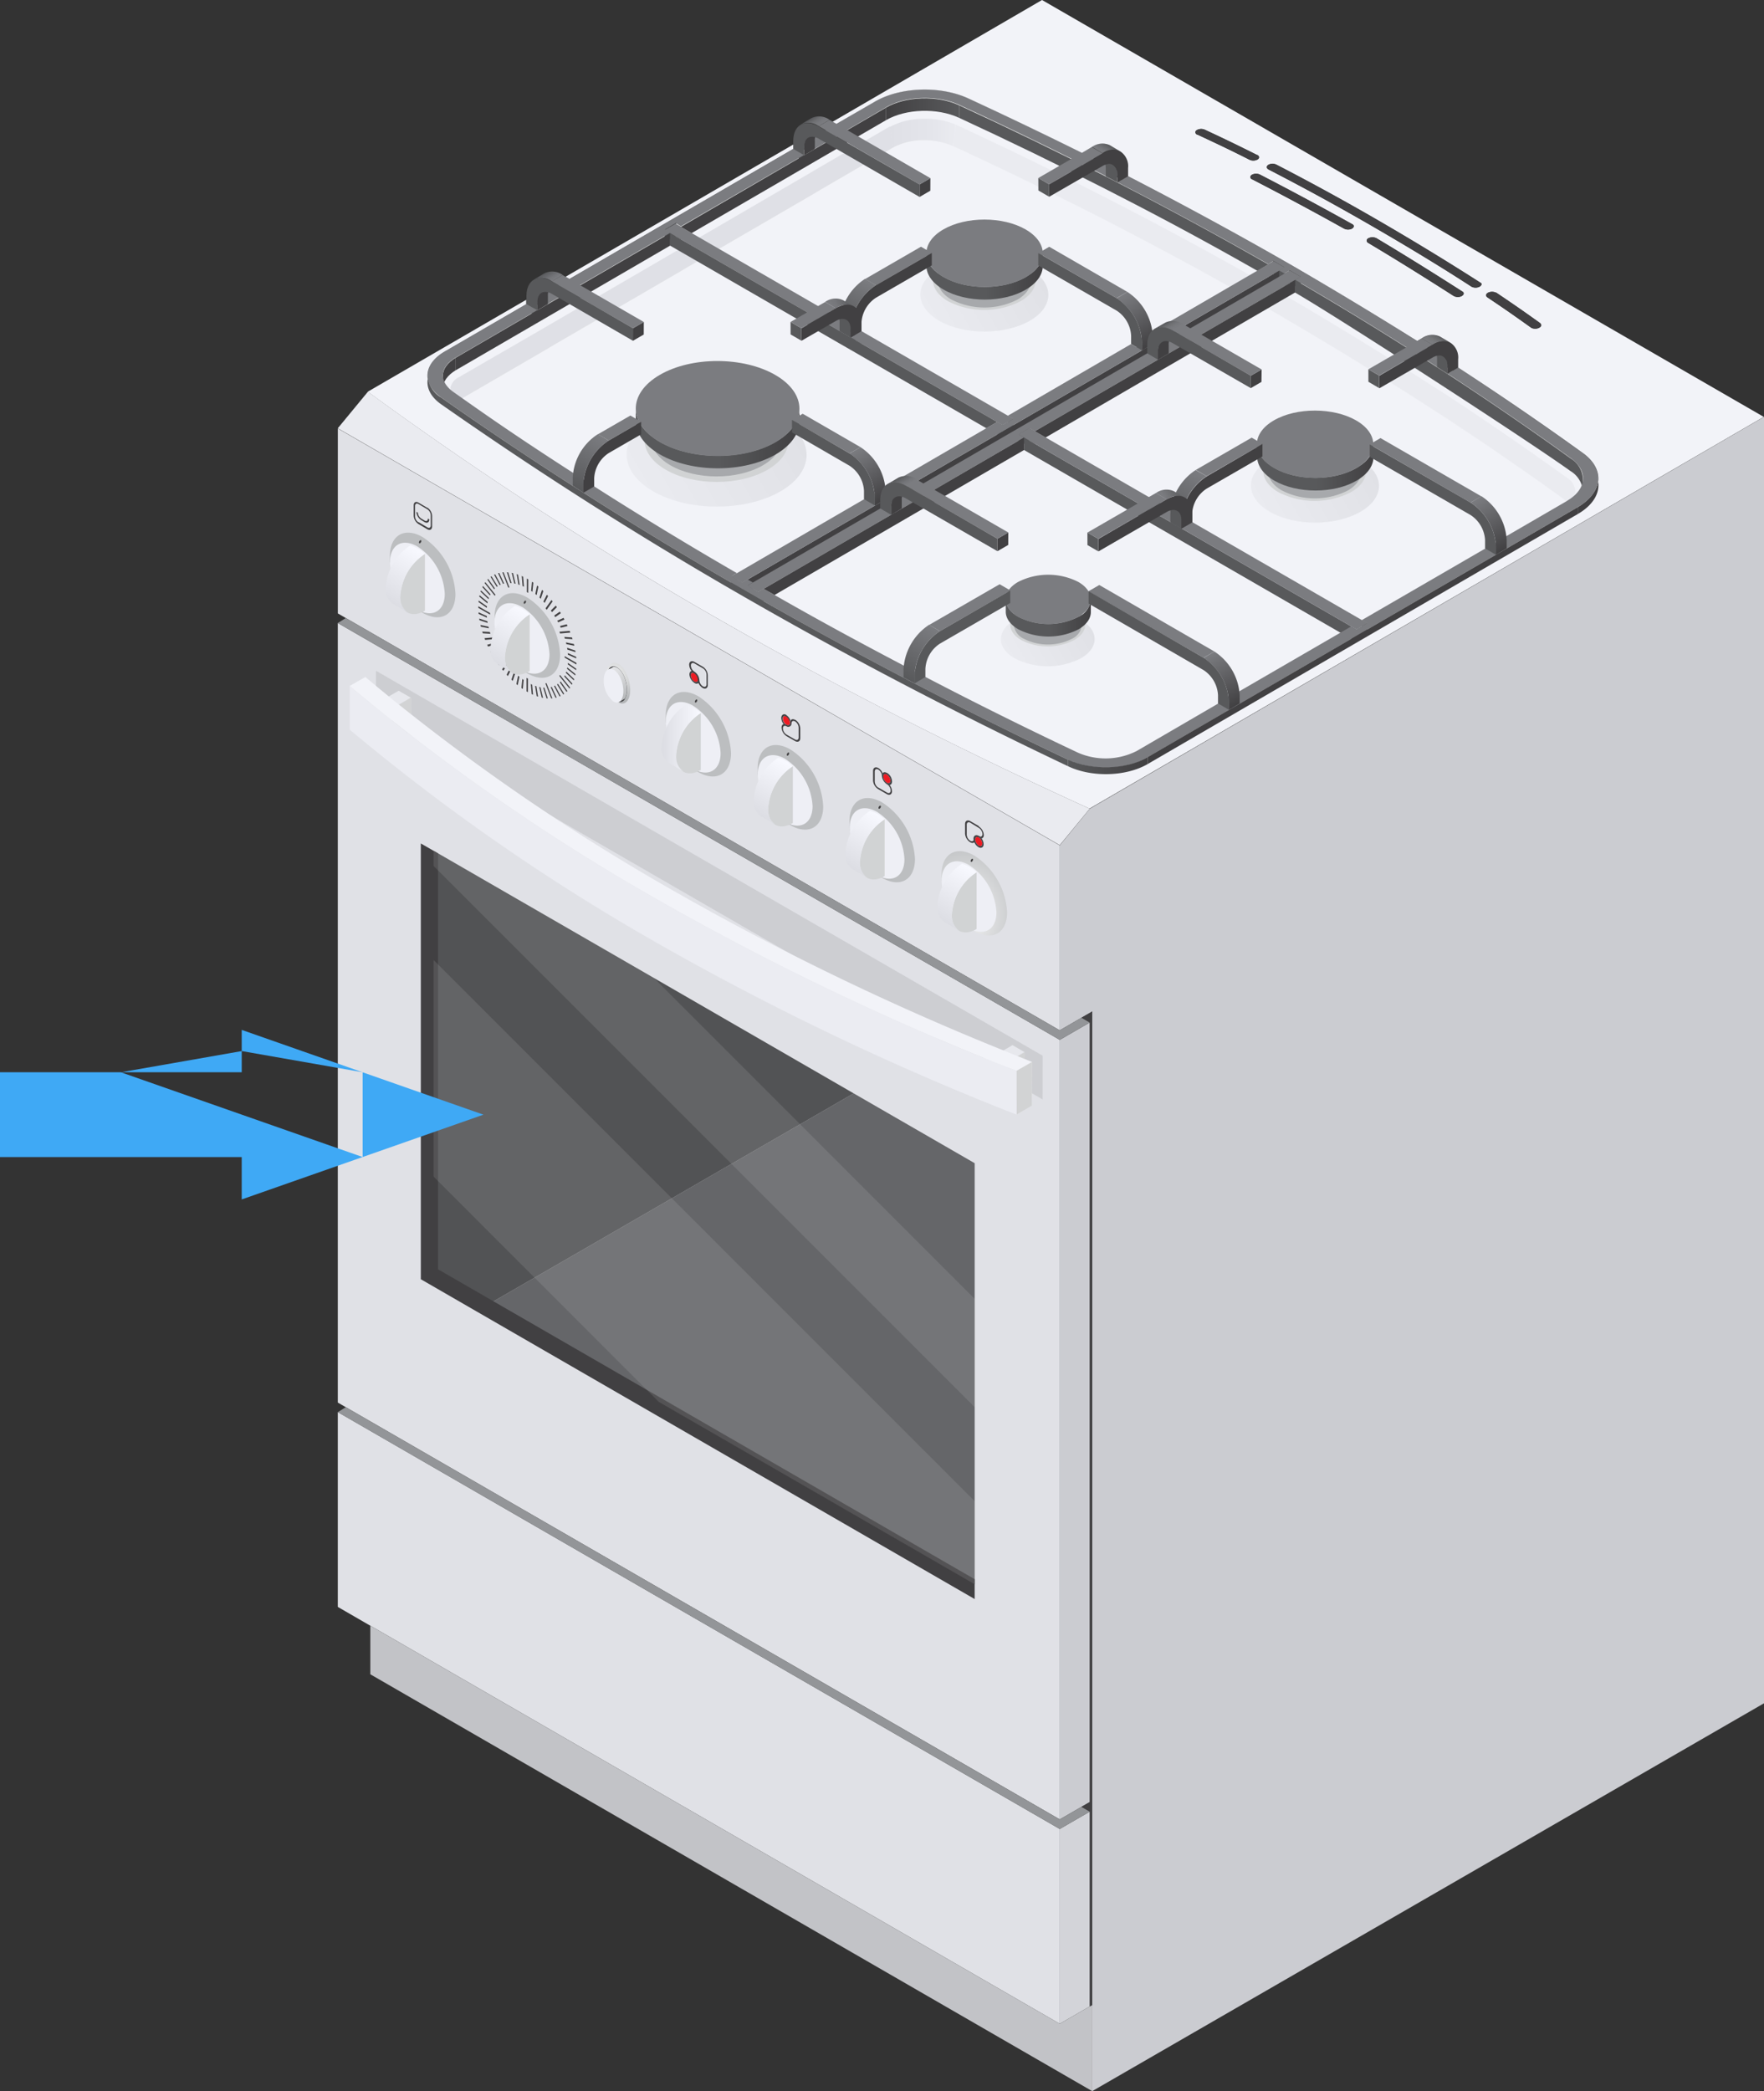 <svg xmlns="http://www.w3.org/2000/svg" xmlns:xlink="http://www.w3.org/1999/xlink" width="551.77" height="654" viewBox="0 0 551.77 654">
  <rect x="0" y="0" width="551.77" height="654" fill="#333333" stroke="none"/>
  <defs>
    <style>
      .cls-1 {
        fill: #e0e1e6;
      }

      .cls-2 {
        fill: #ed1c24;
      }

      .cls-3 {
        fill: #414042;
      }

      .cls-4 {
        fill: #f1f2f2;
      }

      .cls-5 {
        fill: #f2f3f8;
      }

      .cls-6 {
        fill: #dfe0e6;
      }

      .cls-7 {
        fill: url(#linear-gradient);
      }

      .cls-8 {
        fill: #eaebf0;
      }

      .cls-9 {
        fill: #e2e3e3;
      }

      .cls-10 {
        fill: #58595b;
      }

      .cls-11 {
        fill: url(#linear-gradient-2);
      }

      .cls-12 {
        fill: #d1d3d4;
      }

      .cls-13 {
        fill: #a7a9ac;
      }

      .cls-14 {
        fill: url(#linear-gradient-3);
      }

      .cls-15 {
        fill: url(#linear-gradient-4);
      }

      .cls-16 {
        fill: url(#linear-gradient-5);
      }

      .cls-17 {
        fill: url(#linear-gradient-6);
      }

      .cls-18 {
        fill: #7b7c80;
      }

      .cls-19 {
        fill: url(#linear-gradient-7);
      }

      .cls-20 {
        fill: url(#linear-gradient-8);
      }

      .cls-21 {
        fill: url(#linear-gradient-9);
      }

      .cls-22 {
        fill: url(#linear-gradient-10);
      }

      .cls-23 {
        fill: url(#linear-gradient-11);
      }

      .cls-24 {
        fill: url(#linear-gradient-12);
      }

      .cls-25 {
        fill: url(#linear-gradient-13);
      }

      .cls-26 {
        fill: url(#linear-gradient-14);
      }

      .cls-27 {
        fill: url(#linear-gradient-15);
      }

      .cls-28 {
        fill: url(#linear-gradient-16);
      }

      .cls-29 {
        fill: url(#linear-gradient-17);
      }

      .cls-30 {
        fill: url(#linear-gradient-18);
      }

      .cls-31 {
        fill: url(#linear-gradient-19);
      }

      .cls-32 {
        fill: url(#linear-gradient-20);
      }

      .cls-33 {
        fill: url(#linear-gradient-21);
      }

      .cls-34 {
        fill: url(#linear-gradient-22);
      }

      .cls-35 {
        fill: url(#linear-gradient-23);
      }

      .cls-36 {
        fill: url(#linear-gradient-24);
      }

      .cls-37 {
        fill: url(#linear-gradient-25);
      }

      .cls-38 {
        fill: url(#linear-gradient-26);
      }

      .cls-39 {
        fill: url(#linear-gradient-27);
      }

      .cls-40 {
        fill: url(#radial-gradient);
      }

      .cls-41 {
        fill: url(#radial-gradient-2);
      }

      .cls-42 {
        fill: #eeeff5;
      }

      .cls-43 {
        fill: url(#linear-gradient-28);
      }

      .cls-44 {
        fill: url(#linear-gradient-29);
      }

      .cls-45 {
        fill: url(#radial-gradient-3);
      }

      .cls-46 {
        fill: url(#radial-gradient-4);
      }

      .cls-47 {
        fill: url(#linear-gradient-30);
      }

      .cls-48 {
        fill: url(#linear-gradient-31);
      }

      .cls-49 {
        fill: url(#radial-gradient-5);
      }

      .cls-50 {
        fill: url(#linear-gradient-32);
      }

      .cls-51 {
        fill: url(#radial-gradient-6);
      }

      .cls-52 {
        fill: url(#linear-gradient-33);
      }

      .cls-53 {
        fill: #cbccd1;
      }

      .cls-54 {
        fill: #d3d4d9;
      }

      .cls-55 {
        fill: #6d6e71;
      }

      .cls-56 {
        fill: #231f20;
        isolation: isolate;
      }

      .cls-56, .cls-64 {
        opacity: 0.1;
      }

      .cls-57 {
        fill: #939598;
      }

      .cls-58 {
        fill: #c2c3c7;
      }

      .cls-59 {
        fill: url(#radial-gradient-7);
      }

      .cls-60 {
        fill: url(#linear-gradient-34);
      }

      .cls-61 {
        fill: #e6e7e8;
      }

      .cls-62 {
        fill: #e7e8ed;
      }

      .cls-63 {
        fill: #ebecf2;
      }

      .cls-65 {
        fill: #fff;
      }

      .cls-66 {
        fill: #3fa9f5;
        fill-rule: evenodd;
      }
    </style>
    <linearGradient id="linear-gradient" x1="278.33" y1="615.63" x2="298.97" y2="615.63" gradientTransform="matrix(1, 0, 0, -1, 0, 657.33)" gradientUnits="userSpaceOnUse">
      <stop offset="0" stop-color="#dfe0e6"/>
      <stop offset="0.63" stop-color="#e4e5eb"/>
      <stop offset="1" stop-color="#eaebf0"/>
    </linearGradient>
    <linearGradient id="linear-gradient-2" x1="292.1" y1="556.04" x2="323.71" y2="574.28" gradientTransform="matrix(1, 0, 0, -1, 0, 657.33)" gradientUnits="userSpaceOnUse">
      <stop offset="0" stop-color="#eaebf0"/>
      <stop offset="1" stop-color="#e0e1e6"/>
    </linearGradient>
    <linearGradient id="linear-gradient-3" x1="201.88" y1="502.29" x2="246.35" y2="527.97" xlink:href="#linear-gradient-2"/>
    <linearGradient id="linear-gradient-4" x1="395.51" y1="496.3" x2="427.13" y2="514.55" xlink:href="#linear-gradient-2"/>
    <linearGradient id="linear-gradient-5" x1="316.19" y1="450.77" x2="339.33" y2="464.14" xlink:href="#linear-gradient-2"/>
    <linearGradient id="linear-gradient-6" x1="289.76" y1="570.91" x2="326.17" y2="570.91" gradientTransform="matrix(1, 0, 0, -1, 0, 657.33)" gradientUnits="userSpaceOnUse">
      <stop offset="0.51" stop-color="#58595b"/>
      <stop offset="1" stop-color="#414042"/>
    </linearGradient>
    <linearGradient id="linear-gradient-7" x1="198.88" y1="520.27" x2="250.05" y2="520.27" xlink:href="#linear-gradient-6"/>
    <linearGradient id="linear-gradient-8" x1="393.22" y1="511.22" x2="429.62" y2="511.22" xlink:href="#linear-gradient-6"/>
    <linearGradient id="linear-gradient-9" x1="314.61" y1="464.09" x2="341.21" y2="464.09" xlink:href="#linear-gradient-6"/>
    <linearGradient id="linear-gradient-10" x1="351.22" y1="565.22" x2="360.27" y2="549.53" gradientTransform="matrix(1, 0, 0, -1, 0, 657.33)" gradientUnits="userSpaceOnUse">
      <stop offset="0" stop-color="#7b7c80"/>
      <stop offset="1" stop-color="#414042"/>
    </linearGradient>
    <linearGradient id="linear-gradient-11" x1="461.96" y1="501.29" x2="471.01" y2="485.62" xlink:href="#linear-gradient-10"/>
    <linearGradient id="linear-gradient-12" x1="364.84" y1="556.67" x2="366.51" y2="553.76" gradientTransform="matrix(1, 0, 0, -1, 0, 657.33)" gradientUnits="userSpaceOnUse">
      <stop offset="0" stop-color="#58595b"/>
      <stop offset="0.04" stop-color="#5a5b5e"/>
      <stop offset="0.35" stop-color="#6d6e71"/>
      <stop offset="0.67" stop-color="#77787c"/>
      <stop offset="1" stop-color="#7b7c80"/>
    </linearGradient>
    <linearGradient id="linear-gradient-13" x1="263.53" y1="555.85" x2="271.47" y2="569.57" gradientTransform="matrix(1, 0, 0, -1, 0, 657.33)" gradientUnits="userSpaceOnUse">
      <stop offset="0" stop-color="#58595b"/>
      <stop offset="1" stop-color="#7b7c80"/>
    </linearGradient>
    <linearGradient id="linear-gradient-14" x1="366.48" y1="493.87" x2="375.52" y2="509.52" xlink:href="#linear-gradient-13"/>
    <linearGradient id="linear-gradient-15" x1="267.69" y1="516.66" x2="276.74" y2="500.98" xlink:href="#linear-gradient-10"/>
    <linearGradient id="linear-gradient-16" x1="179.38" y1="505.03" x2="188.43" y2="520.7" xlink:href="#linear-gradient-13"/>
    <linearGradient id="linear-gradient-17" x1="364.37" y1="501.46" x2="369.7" y2="504.53" gradientTransform="matrix(1, 0, 0, -1, 0, 657.33)" gradientUnits="userSpaceOnUse">
      <stop offset="0" stop-color="#7b7c80"/>
      <stop offset="1" stop-color="#58595b"/>
    </linearGradient>
    <linearGradient id="linear-gradient-18" x1="282.94" y1="445.25" x2="292.06" y2="461.06" xlink:href="#linear-gradient-13"/>
    <linearGradient id="linear-gradient-19" x1="277.13" y1="623.16" x2="300" y2="623.16" gradientTransform="matrix(1, 0, 0, -1, 0, 657.33)" gradientUnits="userSpaceOnUse">
      <stop offset="0" stop-color="#414042"/>
      <stop offset="1" stop-color="#58595b"/>
    </linearGradient>
    <linearGradient id="linear-gradient-20" x1="281.34" y1="508.1" x2="283" y2="505.23" gradientTransform="matrix(1, 0, 0, -1, 0, 657.33)" gradientUnits="userSpaceOnUse">
      <stop offset="0" stop-color="#58595b"/>
      <stop offset="0.19" stop-color="#616265"/>
      <stop offset="0.67" stop-color="#747579"/>
      <stop offset="1" stop-color="#7b7c80"/>
    </linearGradient>
    <linearGradient id="linear-gradient-21" x1="378.43" y1="452.75" x2="387.47" y2="437.07" xlink:href="#linear-gradient-10"/>
    <linearGradient id="linear-gradient-22" x1="448.6" y1="549.64" x2="450.33" y2="552.63" gradientTransform="matrix(1, 0, 0, -1, 0, 657.33)" gradientUnits="userSpaceOnUse">
      <stop offset="0" stop-color="#7b7c80"/>
      <stop offset="0.31" stop-color="#76777a"/>
      <stop offset="0.72" stop-color="#66676a"/>
      <stop offset="1" stop-color="#58595b"/>
    </linearGradient>
    <linearGradient id="linear-gradient-23" x1="334.08" y1="416.95" x2="358.92" y2="416.95" gradientTransform="matrix(1, 0, 0, -1, 0, 657.33)" gradientUnits="userSpaceOnUse">
      <stop offset="0" stop-color="#58595b"/>
      <stop offset="1" stop-color="#414042"/>
    </linearGradient>
    <linearGradient id="linear-gradient-24" x1="260.21" y1="560.81" x2="265.52" y2="563.88" gradientTransform="matrix(1, 0, 0, -1, 0, 657.33)" gradientUnits="userSpaceOnUse">
      <stop offset="0" stop-color="#7b7c80"/>
      <stop offset="0.31" stop-color="#76777b"/>
      <stop offset="0.69" stop-color="#68696c"/>
      <stop offset="1" stop-color="#58595b"/>
    </linearGradient>
    <linearGradient id="linear-gradient-25" x1="170.63" y1="572.02" x2="172.28" y2="569.16" xlink:href="#linear-gradient-20"/>
    <linearGradient id="linear-gradient-26" x1="345.17" y1="609.2" x2="346.84" y2="612.07" xlink:href="#linear-gradient-24"/>
    <linearGradient id="linear-gradient-27" x1="254.14" y1="620.55" x2="255.79" y2="617.69" xlink:href="#linear-gradient-12"/>
    <radialGradient id="radial-gradient" cx="301.91" cy="2181.69" r="19.32" gradientTransform="matrix(1, 0, 0, -1.26, 0, 3035.23)" gradientUnits="userSpaceOnUse">
      <stop offset="0" stop-color="#f1f2f2"/>
      <stop offset="0.35" stop-color="#e2e3e4"/>
      <stop offset="1" stop-color="#bcbec0"/>
    </radialGradient>
    <radialGradient id="radial-gradient-2" cx="273.15" cy="3364.59" r="19.32" gradientTransform="matrix(1, 0, 0, -1, 0, 657.33)" xlink:href="#radial-gradient"/>
    <linearGradient id="linear-gradient-28" x1="294.98" y1="369.1" x2="304.42" y2="385.47" gradientTransform="matrix(1, 0, 0, -1, 0, 657.33)" gradientUnits="userSpaceOnUse">
      <stop offset="0" stop-color="#dcdde3"/>
      <stop offset="1" stop-color="#f8f9ff"/>
    </linearGradient>
    <linearGradient id="linear-gradient-29" x1="266.24" y1="385.68" x2="275.7" y2="402.05" xlink:href="#linear-gradient-28"/>
    <radialGradient id="radial-gradient-3" cx="244.4" cy="3377.74" r="19.32" gradientTransform="matrix(1, 0, 0, -1, 0, 657.33)" xlink:href="#radial-gradient"/>
    <radialGradient id="radial-gradient-4" cx="215.64" cy="3390.88" r="19.32" gradientTransform="matrix(1, 0, 0, -1, 0, 657.33)" xlink:href="#radial-gradient"/>
    <linearGradient id="linear-gradient-30" x1="237.49" y1="402.3" x2="246.93" y2="418.66" xlink:href="#linear-gradient-28"/>
    <linearGradient id="linear-gradient-31" x1="206.93" y1="426.49" x2="219.2" y2="426.49" xlink:href="#linear-gradient-28"/>
    <radialGradient id="radial-gradient-5" cx="162.11" cy="3415.34" r="19.32" gradientTransform="matrix(1, 0, 0, -1, 0, 657.33)" xlink:href="#radial-gradient"/>
    <linearGradient id="linear-gradient-32" x1="155.2" y1="449.81" x2="164.64" y2="466.16" xlink:href="#linear-gradient-28"/>
    <radialGradient id="radial-gradient-6" cx="129.36" cy="3430.31" r="19.32" gradientTransform="matrix(1, 0, 0, -1, 0, 657.33)" xlink:href="#radial-gradient"/>
    <linearGradient id="linear-gradient-33" x1="122.45" y1="468.71" x2="131.91" y2="485.08" xlink:href="#linear-gradient-28"/>
    <radialGradient id="radial-gradient-7" cx="191.66" cy="445.96" r="8.44" gradientTransform="matrix(1, 0, 0, -1, 0, 657.33)" gradientUnits="userSpaceOnUse">
      <stop offset="0" stop-color="#f1f2f2"/>
      <stop offset="0.23" stop-color="#eaebeb"/>
      <stop offset="0.57" stop-color="#d6d7d8"/>
      <stop offset="0.98" stop-color="#b6b8ba"/>
      <stop offset="1" stop-color="#b4b6b8"/>
    </radialGradient>
    <linearGradient id="linear-gradient-34" x1="190.41" y1="448.07" x2="195.67" y2="438.94" gradientTransform="matrix(1, 0, 0, -1, 0, 657.33)" gradientUnits="userSpaceOnUse">
      <stop offset="0" stop-color="#e5e6e8"/>
      <stop offset="0.39" stop-color="#d6d7d9"/>
      <stop offset="1" stop-color="#b6b8ba"/>
    </linearGradient>
  </defs>
  <title>oven Asset 4</title>
  <g id="Layer_2" data-name="Layer 2">
    <g id="Layer_1-2" data-name="Layer 1">
      <g id="Слой_2" data-name="Слой 2">
        <g id="Слой_1-2" data-name="Слой 1-2">
          <g>
            <g>
              <polygon class="cls-1" points="105.67 134.01 105.67 191.85 331.48 322.23 331.48 264.39 105.67 134.01"/>
              <path class="cls-2" d="M217.2,210.55a.69.69,0,0,0-1.11.64,2.42,2.42,0,0,0,1.11,1.94.7.7,0,0,0,1.13-.65,2.45,2.45,0,0,0-1.13-1.93Z"/>
              <path class="cls-3" d="M217.2,213.13a2.42,2.42,0,0,1-1.11-1.94c0-.7.49-1,1.11-.64a2.45,2.45,0,0,1,1.13,1.93c0,.72-.51,1-1.13.65Zm-.77-3.27c-.46,0-.78.44-.78,1.09a3.41,3.41,0,0,0,1.63,2.66,1,1,0,0,0,1.34-.1,2.65,2.65,0,0,1-.21-1,2.45,2.45,0,0,0-1.13-1.93,2.81,2.81,0,0,1-.77-.7Z"/>
              <path class="cls-1" d="M219.88,209.08l-2.66-1.63a.7.7,0,0,0-1.13.64A2.47,2.47,0,0,0,217.2,210a3.36,3.36,0,0,1,1.55,2.66,2.47,2.47,0,0,0,1.11,1.94A.7.7,0,0,0,221,214v-3.07a2.48,2.48,0,0,0-1.13-1.94Z"/>
              <path class="cls-3" d="M219.87,214.67a2.47,2.47,0,0,1-1.11-1.94,3.36,3.36,0,0,0-1.55-2.66,2.47,2.47,0,0,1-1.11-1.94c0-.7.51-1,1.13-.64l2.66,1.54A2.48,2.48,0,0,1,221,211v3c0,.7-.51,1-1.13.64Zm0-6.14L217.2,207c-.85-.49-1.63-.1-1.63.88a3.36,3.36,0,0,0,.77,2,2.81,2.81,0,0,0,.77.7,2.45,2.45,0,0,1,1.13,1.93,2.65,2.65,0,0,0,.21,1,3.27,3.27,0,0,0,1.32,1.63c.85.49,1.63.08,1.63-.88V211.2A3.36,3.36,0,0,0,219.87,208.53Z"/>
              <path class="cls-1" d="M133.85,162.17l.44.26c0,.95-.69,1.32-1.5.85l-1-.6a3.27,3.27,0,0,1-1.54-2.6l.42.25,3.17,1.83Zm-.2-2.94-2.76-1.63a.67.67,0,0,0-1.08.62v3.17a2.3,2.3,0,0,0,1.06,1.85l2.76,1.63a.67.67,0,0,0,1.08-.62v-3.15a2.4,2.4,0,0,0-1.08-1.86Z"/>
              <path class="cls-3" d="M130.88,163.34a2.3,2.3,0,0,1-1.06-1.85v-3.23c0-.69.49-1,1.08-.62l2.76,1.63a2.4,2.4,0,0,1,1.08,1.86v3.17c0,.69-.49,1-1.08.62l-2.76-1.63Zm2.78-4.52-2.76-1.63c-.83-.47-1.5-.1-1.5.85v3.27a3.27,3.27,0,0,0,1.5,2.58l2.76,1.63c.82.47,1.5.08,1.5-.87v-3.32a3.27,3.27,0,0,0-1.49-2.58Z"/>
              <path class="cls-2" d="M246,224.08a.69.69,0,0,0-1.11.65,2.42,2.42,0,0,0,1.11,1.93c.62.36,1.13.08,1.13-.64a2.48,2.48,0,0,0-1.13-1.94Z"/>
              <path class="cls-3" d="M246,223.6c-.85-.49-1.54-.11-1.63.88a3.41,3.41,0,0,0,.77,2,1.27,1.27,0,0,1,.78.2,2.42,2.42,0,0,1-1.11-1.93c0-.72.51-1,1.11-.65A2.48,2.48,0,0,1,247,226a1.39,1.39,0,0,1,.21-.78,3.27,3.27,0,0,0-1.34-1.63Z"/>
              <path class="cls-1" d="M248.65,225.61a.7.7,0,0,0-1.13.65c0,1-.7,1.37-1.55.88s-1.13,0-1.13.65a2.47,2.47,0,0,0,1.11,1.93l2.68,1.54a.7.7,0,0,0,1.13-.64v-3.07a2.48,2.48,0,0,0-1.11-1.94Z"/>
              <path class="cls-3" d="M246,229.73a2.47,2.47,0,0,1-1.11-1.93c0-.72.51-1,1.13-.65a1,1,0,0,0,1.55-.88c0-.7.51-1,1.13-.65a2.48,2.48,0,0,1,1.11,1.94v3.07c0,.72-.51,1-1.13.64L246,229.73Zm2.7-4.59c-.57-.33-1.06-.26-1.34.1a1.39,1.39,0,0,0-.21.78c0,.72-.51,1-1.13.64a1.27,1.27,0,0,0-.78-.2c-.46,0-.77.42-.77,1.08a3.43,3.43,0,0,0,1.54,2.68l2.68,1.54c.85.49,1.63.1,1.63-.88V227.8a3.35,3.35,0,0,0-1.54-2.66Z"/>
              <path class="cls-1" d="M274.73,240.69a.7.7,0,0,0-1.13.64v3.07a2.42,2.42,0,0,0,1.11,1.94l2.66,1.54a.7.7,0,0,0,1.13-.64,2.47,2.47,0,0,0-1.11-1.94,3.45,3.45,0,0,1-1.63-2.68,2.43,2.43,0,0,0-1.11-1.93Z"/>
              <path class="cls-3" d="M274.72,246.34a2.42,2.42,0,0,1-1.11-1.94v-3.07c0-.7.51-1,1.13-.64a2.43,2.43,0,0,1,1.11,1.93,3.45,3.45,0,0,0,1.63,2.68,2.47,2.47,0,0,1,1.11,1.94c0,.7-.51,1-1.13.64l-2.66-1.54Zm0-6.14c-.85-.49-1.63-.1-1.63.88v3.07a3.41,3.41,0,0,0,1.63,2.66l2.66,1.54c.87.51,1.63.1,1.63-.88a3.36,3.36,0,0,0-.77-2,1.21,1.21,0,0,1-.77-.2,3.45,3.45,0,0,1-1.63-2.68,1.19,1.19,0,0,1,.23-.77,3.4,3.4,0,0,0-1.34-1.63Z"/>
              <path class="cls-2" d="M277.4,242.22c-.62-.36-1.11,0-1.11.65a2.42,2.42,0,0,0,1.11,1.93.7.7,0,0,0,1.13-.64,2.48,2.48,0,0,0-1.13-1.94Z"/>
              <path class="cls-3" d="M277.4,244.8a2.42,2.42,0,0,1-1.11-1.93c0-.72.49-1,1.11-.65a2.48,2.48,0,0,1,1.13,1.94c0,.7-.51,1-1.13.64Zm0-3.07c-.56-.33-1.06-.26-1.32.11a1.19,1.19,0,0,0-.23.77,3.45,3.45,0,0,0,1.63,2.68,1.21,1.21,0,0,0,.77.2c.46,0,.77-.44.77-1.08a3.27,3.27,0,0,0-1.54-2.68Z"/>
              <path class="cls-1" d="M306.16,258.84l-2.66-1.63a.7.7,0,0,0-1.13.65v3.07a2.38,2.38,0,0,0,1.11,1.93.7.7,0,0,0,1.13-.64c0-1,.7-1.37,1.63-.88s1.13,0,1.13-.65a2.48,2.48,0,0,0-1.13-1.93Z"/>
              <path class="cls-3" d="M306.16,258.35l-2.66-1.54c-.85-.49-1.63-.1-1.63.88v3.07a3.43,3.43,0,0,0,1.63,2.66c.57.33,1.06.26,1.34-.11a2.56,2.56,0,0,1-.21-1c0,.7-.51,1-1.13.64a2.38,2.38,0,0,1-1.11-1.93v-3.07c0-.72.51-1,1.13-.65l2.66,1.63a2.48,2.48,0,0,1,1.13,1.93c0,.72-.51,1-1.13.65a3,3,0,0,1,.77.69c.47,0,.78-.44.78-1.08a3.38,3.38,0,0,0-1.63-2.68Z"/>
              <path class="cls-2" d="M306.16,261.89a.7.7,0,0,0-1.13.65,2.47,2.47,0,0,0,1.11,1.94.7.7,0,0,0,1.13-.65A2.48,2.48,0,0,0,306.16,261.89Z"/>
              <path class="cls-3" d="M306.14,264.49a2.47,2.47,0,0,1-1.11-1.94c0-.72.51-1,1.13-.65a2.48,2.48,0,0,1,1.11,1.94C307.27,264.55,306.77,264.83,306.14,264.49Zm0-3.07c-.85-.49-1.63-.1-1.63.88a2.56,2.56,0,0,0,.21,1,3.27,3.27,0,0,0,1.32,1.63c.85.49,1.63.1,1.63-.88a3.17,3.17,0,0,0-.77-2,3,3,0,0,0-.77-.69Z"/>
              <path class="cls-1" d="M133.85,162.17l-3.17-1.83a2.35,2.35,0,0,0,1.11,1.85l1,.6a.66.66,0,0,0,1.06-.62Z"/>
              <path class="cls-3" d="M134.29,162.43l-.44-.26c0,.69-.47,1-1.06.62l-1-.6a2.35,2.35,0,0,1-1.08-1.85l-.46-.26a3.27,3.27,0,0,0,1.54,2.6l1,.6c.82.47,1.5.1,1.5-.85Z"/>
              <g>
                <polygon class="cls-3" points="165.23 181.2 164.8 180.95 164.79 185.18 165.21 185.43 165.23 181.2 165.23 181.2"/>
                <polygon class="cls-3" points="157.52 178.99 157.14 179.01 158.97 183.75 159.17 183.73 159.35 183.71 157.52 178.99 157.52 178.99"/>
                <polygon class="cls-4" points="154.87 186.16 154.87 186.18 154.87 186.16 154.87 186.16"/>
                <polygon class="cls-3" points="151.8 182.06 151.59 182.37 154.76 186.33 154.87 186.16 154.99 186.02 151.8 182.06 151.8 182.06"/>
                <polygon class="cls-3" points="153.29 191.73 149.61 189.61 149.61 189.86 149.61 190.1 153.29 192.21 153.29 191.73 153.29 191.73"/>
                <polygon class="cls-3" points="154.72 199.3 151.54 199.59 151.65 199.85 151.75 200.13 154.94 199.85 154.72 199.3 154.72 199.3"/>
                <polygon class="cls-4" points="157.24 209.56 157.24 209.56 157.24 209.56 157.24 209.56"/>
                <polygon class="cls-3" points="158.91 206.73 157.06 209.33 157.24 209.56 157.42 209.78 159.28 207.19 158.91 206.73 158.91 206.73"/>
                <polygon class="cls-3" points="165.15 212.25 164.7 212 164.7 216.22 164.92 216.35 165.13 216.47 165.15 212.25 165.15 212.25"/>
                <polygon class="cls-4" points="172.59 218.41 172.59 218.43 172.59 218.41 172.59 218.41"/>
                <polygon class="cls-3" points="170.94 213.67 170.59 213.72 172.41 218.43 172.59 218.41 172.77 218.41 170.94 213.67 170.94 213.67"/>
                <polygon class="cls-3" points="175.16 211.09 174.95 211.4 178.13 215.35 178.23 215.21 178.34 215.06 175.16 211.09 175.16 211.09"/>
                <polygon class="cls-3" points="180.32 207.33 176.63 205.21 176.63 205.46 176.63 205.68 180.3 207.82 180.32 207.33 180.32 207.33"/>
                <polygon class="cls-4" points="175.09 197.84 175.09 197.84 175.09 197.84 175.09 197.84"/>
                <polygon class="cls-3" points="178.18 197.29 174.98 197.57 175.09 197.84 175.19 198.12 178.39 197.84 178.18 197.29 178.18 197.29"/>
                <polygon class="cls-3" points="172.5 187.65 170.65 190.25 170.83 190.48 171.01 190.71 172.85 188.09 172.5 187.65 172.5 187.65"/>
                <polygon class="cls-4" points="163.68 183.39 163.68 183.4 163.68 183.39 163.68 183.39"/>
                <polygon class="cls-3" points="163.63 180.35 163.19 180.15 163.46 183.31 163.68 183.39 163.89 183.49 163.63 180.35 163.63 180.35"/>
                <polygon class="cls-4" points="162.35 182.87 162.35 182.87 162.35 182.87 162.35 182.87"/>
                <polygon class="cls-3" points="162.03 179.7 161.62 179.55 162.14 182.8 162.35 182.87 162.56 182.95 162.03 179.7 162.03 179.7"/>
                <polygon class="cls-3" points="160.47 179.24 160.06 179.16 160.87 182.49 161.27 182.57 160.47 179.24 160.47 179.24"/>
                <path class="cls-4" d="M158.76,179"/>
                <polygon class="cls-3" points="158.96 179.01 158.76 178.99 158.56 178.99 159.62 182.34 159.82 182.36 160.02 182.36 158.96 179.01 158.96 179.01"/>
                <path class="cls-4" d="M157.5,182.55"/>
                <polygon class="cls-3" points="156.16 179.19 155.98 179.24 155.8 179.27 157.34 182.6 157.52 182.55 157.68 182.5 156.16 179.19 156.16 179.19"/>
                <polygon class="cls-3" points="154.89 179.6 154.72 179.68 154.56 179.75 156.31 183 156.62 182.85 154.89 179.6 154.89 179.6"/>
                <polygon class="cls-3" points="153.73 180.22 153.58 180.33 153.45 180.41 155.38 183.55 155.67 183.35 153.73 180.22 153.73 180.22"/>
                <polygon class="cls-4" points="154.68 184.16 154.69 184.17 154.68 184.16 154.68 184.16"/>
                <polygon class="cls-3" points="152.7 181.05 152.45 181.3 154.56 184.29 154.68 184.16 154.81 184.04 152.7 181.05 152.7 181.05"/>
                <path class="cls-4" d="M153.35,186m-2.4-2.6"/>
                <polygon class="cls-3" points="151.05 183.27 150.97 183.44 150.87 183.62 153.25 186.21 153.35 186.03 153.43 185.87 151.05 183.27 151.05 183.27"/>
                <polygon class="cls-4" points="150.38 184.82 150.38 184.84 150.38 184.82 150.38 184.82"/>
                <polygon class="cls-3" points="150.44 184.65 150.38 184.84 150.31 185.04 152.8 187.39 152.93 187.01 150.44 184.65 150.44 184.65"/>
                <polygon class="cls-3" points="150 186.16 149.91 186.59 152.47 188.7 152.55 188.25 150 186.16 150 186.16"/>
                <polygon class="cls-4" points="152.31 189.87 152.31 189.87 152.31 189.87 152.31 189.87"/>
                <polygon class="cls-3" points="149.73 187.83 149.68 188.29 152.27 190.1 152.31 189.87 152.32 189.64 149.73 187.83 149.73 187.83"/>
                <polygon class="cls-3" points="152.27 192.68 149.68 191.49 149.71 192 152.32 193.19 152.27 192.68 152.27 192.68"/>
                <polygon class="cls-3" points="152.45 194.3 149.89 193.45 149.97 193.97 152.53 194.82 152.45 194.3 152.45 194.3"/>
                <polygon class="cls-4" points="150.35 195.74 150.35 195.74 150.35 195.74 150.35 195.74"/>
                <polygon class="cls-3" points="152.78 195.98 150.28 195.46 150.35 195.74 150.41 196 152.91 196.5 152.78 195.98 152.78 195.98"/>
                <path class="cls-4" d="M153.32,198"/>
                <polygon class="cls-3" points="153.22 197.66 150.84 197.52 150.92 197.79 151.02 198.06 153.4 198.22 153.32 197.96 153.22 197.66 153.22 197.66"/>
                <polygon class="cls-4" points="154.64 201.37 154.63 201.37 154.64 201.37 154.64 201.37"/>
                <polygon class="cls-3" points="154.51 201.09 152.39 201.65 152.63 202.19 154.76 201.63 154.63 201.37 154.51 201.09 154.51 201.09"/>
                <polygon class="cls-4" points="153.51 203.92 153.51 203.92 153.51 203.92 153.51 203.92"/>
                <polygon class="cls-3" points="155.33 202.78 153.38 203.68 153.51 203.92 153.66 204.2 155.61 203.3 155.33 202.78 155.33 202.78"/>
                <polygon class="cls-3" points="156.26 204.41 154.5 205.63 154.81 206.14 156.57 204.92 156.26 204.41 156.26 204.41"/>
                <polygon class="cls-4" points="155.9 207.78 155.9 207.78 155.9 207.78 155.9 207.78"/>
                <polygon class="cls-3" points="157.27 205.99 155.74 207.53 155.9 207.78 156.08 208 157.62 206.47 157.27 205.99 157.27 205.99"/>
                <polygon class="cls-4" points="158.66 211.22 158.66 211.22 158.66 211.22 158.66 211.22"/>
                <polygon class="cls-3" points="159.54 208.87 158.48 211.01 158.66 211.22 158.87 211.43 159.94 209.29 159.54 208.87 159.54 208.87"/>
                <polygon class="cls-3" points="160.78 210.16 159.97 212.56 160.38 212.94 161.19 210.55 160.78 210.16 160.78 210.16"/>
                <path class="cls-4" d="M161.72,214.11"/>
                <polygon class="cls-3" points="162.06 211.32 161.52 213.95 161.72 214.11 161.93 214.29 162.48 211.66 162.27 211.5 162.06 211.32 162.06 211.32"/>
                <polygon class="cls-4" points="163.59 212.5 163.59 212.5 163.59 212.5 163.59 212.5"/>
                <polygon class="cls-3" points="163.38 212.35 163.09 215.17 163.53 215.47 163.79 212.64 163.59 212.5 163.38 212.35 163.38 212.35"/>
                <polygon class="cls-3" points="166.45 214.13 166.04 213.93 166.31 217.09 166.73 217.28 166.45 214.13 166.45 214.13"/>
                <polygon class="cls-4" points="168.1 217.8 168.1 217.8 168.1 217.8 168.1 217.8"/>
                <polygon class="cls-3" points="167.78 214.62 167.37 214.49 167.89 217.74 168.1 217.8 168.31 217.87 167.78 214.62 167.78 214.62"/>
                <polygon class="cls-4" points="168.85 214.9 168.85 214.9 168.85 214.9 168.85 214.9"/>
                <polygon class="cls-3" points="169.07 214.94 168.85 214.9 168.66 214.86 169.46 218.18 169.85 218.26 169.07 214.94 169.07 214.94"/>
                <polygon class="cls-3" points="170.29 215.08 169.91 215.06 170.96 218.41 171.16 218.43 171.35 218.44 170.29 215.08 170.29 215.08"/>
                <polygon class="cls-3" points="172.59 214.83 172.24 214.91 173.77 218.23 174.11 218.15 172.59 214.83 172.59 214.83"/>
                <polygon class="cls-4" points="175.19 217.75 175.19 217.75 175.19 217.75 175.19 217.75"/>
                <polygon class="cls-3" points="173.61 214.42 173.3 214.57 175.04 217.82 175.19 217.75 175.35 217.67 173.61 214.42 173.61 214.42"/>
                <polygon class="cls-3" points="174.54 213.87 174.24 214.06 176.2 217.2 176.48 217 174.54 213.87 174.54 213.87"/>
                <polygon class="cls-3" points="175.37 213.13 175.11 213.39 177.22 216.38 177.48 216.12 175.37 213.13 175.37 213.13"/>
                <polygon class="cls-4" points="178.96 213.98 178.96 213.98 178.96 213.98 178.96 213.98"/>
                <polygon class="cls-3" points="176.66 211.21 176.48 211.55 178.88 214.15 178.96 213.98 179.05 213.8 176.66 211.21 176.66 211.21"/>
                <polygon class="cls-4" points="177.05 210.22 177.07 210.22 177.05 210.22 177.05 210.22"/>
                <polygon class="cls-3" points="177.13 210.03 177.07 210.22 176.99 210.42 179.49 212.79 179.6 212.4 177.13 210.03 177.13 210.03"/>
                <path class="cls-4" d="M180,211"/>
                <polygon class="cls-3" points="177.44 208.74 177.41 208.95 177.36 209.16 179.93 211.25 179.96 211.04 180.01 210.83 177.44 208.74 177.44 208.74"/>
                <polygon class="cls-3" points="177.64 207.32 177.61 207.78 180.21 209.6 180.24 209.15 177.64 207.32 177.64 207.32"/>
                <polygon class="cls-3" points="180.21 205.42 177.61 204.25 177.64 204.75 180.25 205.93 180.21 205.42 180.21 205.42"/>
                <path class="cls-4" d="M180,203.71"/>
                <polygon class="cls-3" points="179.94 203.45 177.38 202.6 177.43 202.86 177.46 203.14 180.03 203.97 179.98 203.71 179.94 203.45 179.94 203.45"/>
                <polygon class="cls-4" points="177.09 201.18 177.09 201.18 177.09 201.18 177.09 201.18"/>
                <polygon class="cls-3" points="179.52 201.42 177.02 200.91 177.09 201.18 177.15 201.45 179.63 201.96 179.52 201.42 179.52 201.42"/>
                <polygon class="cls-4" points="179 199.62 179 199.62 179 199.62 179 199.62"/>
                <polygon class="cls-3" points="178.91 199.36 176.51 199.2 176.69 199.75 179.08 199.9 179 199.62 178.91 199.36 178.91 199.36"/>
                <polygon class="cls-3" points="177.28 195.25 175.16 195.78 175.4 196.32 177.54 195.78 177.28 195.25 177.28 195.25"/>
                <polygon class="cls-3" points="176.27 193.24 174.31 194.12 174.6 194.64 176.55 193.76 176.27 193.24 176.27 193.24"/>
                <polygon class="cls-4" points="175.27 191.54 175.27 191.54 175.27 191.54 175.27 191.54"/>
                <polygon class="cls-3" points="175.11 191.29 173.36 192.5 173.67 193.01 175.42 191.78 175.27 191.54 175.11 191.29 175.11 191.29"/>
                <polygon class="cls-4" points="172.48 191.19 172.48 191.19 172.48 191.19 172.48 191.19"/>
                <polygon class="cls-3" points="173.85 189.41 172.3 190.95 172.48 191.19 172.66 191.44 174.19 189.89 173.85 189.41 173.85 189.41"/>
                <path class="cls-4" d="M171.25,186.2"/>
                <polygon class="cls-3" points="171.06 186 169.98 188.12 170.18 188.34 170.37 188.55 171.43 186.43 171.25 186.21 171.06 186 171.06 186"/>
                <polygon class="cls-4" points="169.75 184.68 169.75 184.68 169.75 184.68 169.75 184.68"/>
                <polygon class="cls-3" points="169.54 184.48 168.74 186.88 169.15 187.26 169.95 184.87 169.75 184.68 169.54 184.48 169.54 184.48"/>
                <polygon class="cls-3" points="167.99 183.13 167.45 185.76 167.65 185.94 167.86 186.1 168.41 183.47 167.99 183.13 167.99 183.13"/>
                <polygon class="cls-3" points="166.4 181.95 166.13 184.78 166.53 185.09 166.83 182.24 166.4 181.95 166.4 181.95"/>
              </g>
            </g>
            <path class="cls-4" d="M493.53,160.71l-134.6,78.23c-6.76,3.92-17.45,4.23-24.86.7q-53.51-25.38-102.79-53.82C198.47,166.92,167.37,147,138,126.45c-6.11-4.28-5.62-10.47,1.11-14.39l134.6-78.23c7.91-4.59,20.48-5,29.26-.95q53.07,24.5,101.27,52.37a1071.76,1071.76,0,0,1,90.8,58.49C502.09,148.86,501.42,156.14,493.53,160.71Z"/>
            <path class="cls-5" d="M490.12,160.54l-22.25,12.94-3.38,2L426,197.83l-3.36,2L384.35,222,381,224l-25.47,14.7a21.5,21.5,0,0,1-18.43.52q-24.24-11.52-47.62-23.62l-3.56-1.88q-24-12.54-47-25.73l-8.44-4.9q-22.87-13.28-44.56-27.15l-3.27-2.07q-21-13.38-40.92-27.38c-4.52-3.27-4.17-7.76.83-10.68L168,101l3.38-2,38.24-22.26,3.36-2,38.53-22.35,3.36-1.94,22.3-13c6.17-3.59,16-3.92,22.87-.75Q323.41,47.65,345.9,59.1l3.61,1.85q24.14,12.46,47.19,25.63l8.41,4.9Q428,104.79,449.5,118.75l3.27,2.07q19.86,13.07,38.61,26.51C496.8,151.27,496.29,157,490.12,160.54Z"/>
            <path class="cls-6" d="M279.54,46.21,257.27,59.15l-3.36,2L215.39,83.49l-3.38,2-38.24,22.21-3.36,2-25.47,14.8a5.52,5.52,0,0,0-1,.69l-.9-.6a4.13,4.13,0,0,1-2.16-3.27,4.9,4.9,0,0,1,2.83-3.45l25.47-14.73,3.43-2L210.85,78.9l3.38-2,38.44-22.39,3.38-2,22.25-12.94Z"/>
            <path class="cls-7" d="M299,39l-1,6.71A21.53,21.53,0,0,0,289.25,44a20.06,20.06,0,0,0-9.8,2.27l-1.21-6.53a22.48,22.48,0,0,1,10.93-2.6A23.52,23.52,0,0,1,299,39Z"/>
            <path class="cls-8" d="M492.78,153.72a5.57,5.57,0,0,1-2.5,3.89,4.54,4.54,0,0,0-1.72-1.93c-12.35-8.92-25.27-17.79-38.42-26.36l-3.27-2.07c-14.24-9.25-29.11-18.39-44.1-27.16l-8.41-4.9c-15.14-8.66-31-17.23-47-25.51l-3.61-1.85c-14.82-7.56-30.2-15-45.74-22.2L299,39c15.53,7.17,30.94,14.7,45.74,22.23l3.59,1.85c16.11,8.28,32,16.89,47.14,25.56l8.41,4.9c15.09,8.8,30,18,44.27,27.23l3.27,2.06c13.18,8.62,26.14,17.53,38.52,26.45A5.6,5.6,0,0,1,492.78,153.72Z"/>
            <path class="cls-9" d="M490.22,157.61c-.39.29-.83.59-1.29.87l-22.28,12.94-3.36,1.94-38.52,22.39-3.38,2L379.76,221.9,354.3,236.69a17.3,17.3,0,0,1-8.48,2,18.23,18.23,0,0,1-7.69-1.63C322,229.42,306,221.5,290.58,213.49L287,211.66c-16-8.33-31.75-17-47-25.69l-8.41-4.9c-15.13-8.79-30.09-18-44.48-27.1l-3.27-2.06c-13.66-8.77-27.1-17.8-40-26.84a5.52,5.52,0,0,1,1-.69l25.47-14.8,3.36-2,38.24-22.21,3.38-2,38.52-22.38,3.36-2,22.26-12.94a20.06,20.06,0,0,1,9.8-2.27A21.53,21.53,0,0,1,298,45.74c15.5,7.19,30.89,14.7,45.74,22.2l3.61,1.85c16.06,8.28,31.88,16.86,47,25.51l8.41,4.9c15,8.77,29.91,18,44.1,27.16l3.27,2.07c13.07,8.58,26.14,17.45,38.42,26.36A4.54,4.54,0,0,1,490.22,157.61Z"/>
            <path class="cls-5" d="M490.32,158.1c0,.64-.74,1.63-2.6,2.79l-22.26,12.94-3.36,1.94-38.53,22.39-3.38,2-41.6,24.19-25.47,14.8a15.24,15.24,0,0,1-7.29,1.63,15.75,15.75,0,0,1-6.66-1.37c-16.12-7.64-32.08-15.57-47.48-23.55L288.11,214c-15.91-8.33-31.67-17-46.85-25.65l-8.43-4.9c-15.08-8.66-30-17.77-44.4-26.94l-3.27-2.07c-14-9-27.67-18.16-40.84-27.38-.87-.6-1.13-1.08-1.14-1.19a2.34,2.34,0,0,1,.65-.74,5.52,5.52,0,0,1,1-.69l25.47-14.8,3.36-2,38.24-22.21,3.38-2,38.52-22.38,3.36-2,22.26-12.94a20.06,20.06,0,0,1,9.8-2.27,21.53,21.53,0,0,1,8.76,1.8c15.5,7.19,30.89,14.7,45.74,22.2l3.61,1.85c16.06,8.28,31.88,16.86,47,25.51l8.41,4.9c15,8.77,29.91,18,44.1,27.16l3.27,2.07c13.07,8.58,26.14,17.45,38.42,26.36a4.54,4.54,0,0,1,1.72,1.93A1.18,1.18,0,0,1,490.32,158.1Z"/>
            <path class="cls-10" d="M491.33,143.4q-18.75-13.52-38.61-26.49h0l-3.27-2.09q-21.56-14-44.38-27.26v3.92c15.19,8.85,73.68,46.83,86.18,55.85a8,8,0,0,1,3.87,6.22v-3.89A7.87,7.87,0,0,0,491.33,143.4Z"/>
            <polygon class="cls-10" points="369.52 165.24 366.13 163.28 320.32 136.83 320.31 140.74 366.11 167.18 369.52 169.14 422.59 199.79 422.61 195.88 369.52 165.24"/>
            <g>
              <path class="cls-11" d="M322,84c7.84,4.52,7.89,11.86.1,16.33s-20.47,4.52-28.31,0-7.89-11.88-.1-16.33S314.16,79.48,322,84Z"/>
              <path class="cls-12" d="M319.2,81.15c6.26,3.63,6.31,9.49,0,13.07a24.91,24.91,0,0,1-22.64,0c-6.27-3.63-6.32-9.49,0-13.07A25,25,0,0,1,319.2,81.15Z"/>
              <path class="cls-13" d="M322.46,82.88v4.9c0,2.16-1.42,4.3-4.23,5.93a22.74,22.74,0,0,1-20.58,0c-2.87-1.63-4.31-3.84-4.3-6V82.8c0,2.17,1.44,4.34,4.31,6a22.69,22.69,0,0,0,20.58,0C321,87.16,322.45,85,322.46,82.88Z"/>
              <path class="cls-13" d="M318.17,76.87c5.7,3.27,5.73,8.62,0,11.92a22.69,22.69,0,0,1-20.58,0c-5.7-3.27-5.75-8.64-.08-11.92A22.67,22.67,0,0,1,318.17,76.87Z"/>
            </g>
            <g>
              <path class="cls-14" d="M244,130.68c11,6.37,11.07,16.69.13,23s-28.78,6.37-39.81,0-11.09-16.69-.13-23S232.92,124.29,244,130.68Z"/>
              <path class="cls-12" d="M240,128.47c8.82,5.1,8.85,13.36.1,18.44s-23,5.1-31.84,0-8.87-13.35-.11-18.44S231.15,123.37,240,128.47Z"/>
              <path class="cls-13" d="M244.58,132.31v4.9c0,3-2,6-5.95,8.31-8,4.64-20.92,4.64-28.94,0-4-2.32-6-5.39-6-8.43v-4.9c0,3.05,2,6.11,6,8.44,8,4.62,21,4.62,28.94,0C242.59,138.3,244.58,135.28,244.58,132.31Z"/>
              <path class="cls-13" d="M238.54,123.83c8,4.62,8.07,12.14.1,16.76s-20.92,4.64-28.94,0-8.07-12.15-.1-16.78S230.52,119.24,238.54,123.83Z"/>
            </g>
            <g>
              <path class="cls-15" d="M425.42,143.74c7.86,4.52,7.89,11.86.1,16.33s-20.45,4.54-28.31,0-7.89-11.88-.1-16.33S417.64,139.2,425.42,143.74Z"/>
              <path class="cls-12" d="M422.54,140.87c6.27,3.63,6.31,9.49,0,13.07a24.91,24.91,0,0,1-22.64,0c-6.27-3.63-6.32-9.49-.08-13.07A25,25,0,0,1,422.54,140.87Z"/>
              <path class="cls-13" d="M425.81,142.58v4.9c0,2.14-1.42,4.28-4.23,5.93a22.74,22.74,0,0,1-20.58,0c-2.87-1.63-4.31-3.84-4.3-6v-4.9c0,2.17,1.44,4.34,4.31,6a22.74,22.74,0,0,0,20.58,0C424.46,146.88,425.81,144.74,425.81,142.58Z"/>
              <path class="cls-13" d="M421.58,136.59c5.7,3.27,5.73,8.62,0,11.92a22.74,22.74,0,0,1-20.58,0c-5.72-3.27-5.75-8.64,0-11.92A22.67,22.67,0,0,1,421.58,136.59Z"/>
            </g>
            <g>
              <path class="cls-16" d="M338.09,193.89c5.73,3.27,5.75,8.67,0,12a22.77,22.77,0,0,1-20.7,0c-5.75-3.27-5.77-8.67,0-12A22.87,22.87,0,0,1,338.09,193.89Z"/>
              <path class="cls-12" d="M336,190.59c4.59,2.65,4.61,6.94,0,9.59a18.21,18.21,0,0,1-16.56,0c-4.59-2.66-4.61-7,0-9.6A18.28,18.28,0,0,1,336,190.59Z"/>
              <path class="cls-13" d="M338.41,190.53v4.9a5.36,5.36,0,0,1-3.1,4.34,16.64,16.64,0,0,1-15.06,0,5.36,5.36,0,0,1-3.14-4.39v-4.9a5.31,5.31,0,0,0,3.14,4.39,16.64,16.64,0,0,0,15.06,0A5.29,5.29,0,0,0,338.41,190.53Z"/>
              <path class="cls-13" d="M335.27,186.21c4.18,2.4,4.18,6.31,0,8.72a16.64,16.64,0,0,1-15.06,0c-4.17-2.42-4.2-6.32,0-8.72A16.6,16.6,0,0,1,335.27,186.21Z"/>
            </g>
            <g>
              <polygon class="cls-10" points="251.52 48.56 251.51 52.48 249.81 51.49 249.81 47.58 251.52 48.56"/>
              <polygon class="cls-10" points="212.99 70.96 212.97 74.86 211.27 73.88 211.29 69.98 212.99 70.96"/>
              <polygon class="cls-10" points="211.29 69.98 211.27 73.88 207.89 75.84 207.91 71.94 211.29 69.98"/>
              <polygon class="cls-10" points="209.62 72.92 209.61 76.82 207.89 75.84 207.91 71.94 209.62 72.92"/>
              <polygon class="cls-10" points="398.4 81.69 398.4 85.59 396.69 86.59 396.7 82.67 398.4 81.69"/>
              <polygon class="cls-10" points="401.82 83.65 401.8 87.55 398.4 85.59 398.4 81.69 401.82 83.65"/>
              <polygon class="cls-10" points="401.82 83.65 401.8 87.55 400.1 88.53 400.12 84.63 401.82 83.65"/>
              <path class="cls-10" d="M401.75,85.58v3.9l-.82-.47-.82-.46V84.63l.82.47Z"/>
              <polygon class="cls-10" points="403.43 84.6 403.43 88.5 401.73 89.48 401.75 85.58 403.43 84.6"/>
              <polygon class="cls-10" points="406.85 86.56 406.83 90.46 403.43 88.5 403.43 84.6 406.85 86.56"/>
              <polygon class="cls-10" points="406.85 86.56 406.83 90.46 405.13 91.46 405.13 87.55 406.85 86.56"/>
              <path class="cls-17" d="M326.17,79.25v3.9c0,2.7-1.76,5.36-5.29,7.42-7.09,4.17-18.6,4.17-25.74,0-3.59-2.07-5.39-4.8-5.37-7.51v-3.9c0,2.71,1.8,5.44,5.39,7.5,7.12,4.12,18.64,4.13,25.73,0C324.42,84.61,326.17,81.93,326.17,79.25Z"/>
              <path class="cls-18" d="M320.81,71.76c7.12,4.12,7.17,10.8.08,14.9s-18.6,4.12-25.73,0-7.19-10.78-.1-14.9S313.67,67.64,320.81,71.76Z"/>
              <polygon class="cls-10" points="168 97.09 168 101 166.29 100.02 166.31 96.11 168 97.09"/>
              <polygon class="cls-10" points="269.46 103.56 269.46 107.47 266.04 105.5 266.06 101.6 269.46 103.56"/>
              <polygon class="cls-10" points="267.56 104.67 267.56 108.58 266.08 109.42 266.09 105.52 267.56 104.67"/>
              <polygon class="cls-10" points="358.87 106.63 358.86 110.53 357.16 109.56 357.17 105.65 358.87 106.63"/>
              <polygon class="cls-10" points="316.97 130.99 316.96 134.89 315.26 133.91 315.26 130.01 316.97 130.99"/>
              <polygon class="cls-10" points="313.59 132.95 313.59 136.85 311.88 135.87 311.89 131.97 313.59 132.95"/>
              <polygon class="cls-10" points="316.97 130.99 316.96 134.89 313.59 136.85 313.59 132.95 316.97 130.99"/>
              <polygon class="cls-3" points="400.12 84.63 400.1 88.53 233.83 185.17 233.85 181.26 400.12 84.63"/>
              <path class="cls-3" d="M138.54,121.38v-3.9c0-2,1.36-4,4-5.59v3.9C140,117.35,138.54,119.36,138.54,121.38Z"/>
              <polygon class="cls-18" points="316.97 130.99 313.59 132.95 311.89 131.97 266.09 105.52 267.56 104.67 264.17 102.69 262.69 103.56 209.62 72.92 207.91 71.94 211.29 69.98 212.99 70.96 266.06 101.6 269.46 103.56 315.26 130.01 316.97 130.99"/>
              <polygon class="cls-10" points="323.7 134.87 323.7 138.78 321.99 137.8 322.01 133.89 323.7 134.87"/>
              <polygon class="cls-10" points="322.01 133.89 321.99 137.8 318.62 139.76 318.62 135.85 322.01 133.89"/>
              <polygon class="cls-10" points="320.32 136.83 320.31 140.74 318.62 139.76 318.62 135.85 320.32 136.83"/>
              <path class="cls-19" d="M250.05,127.82v3.9c0,3.76-2.48,7.53-7.43,10.41-10,5.78-26.14,5.78-36.2,0-5-2.91-7.56-6.73-7.55-10.55v-3.9c0,3.81,2.5,7.64,7.55,10.55,10,5.78,26.23,5.78,36.2,0C247.57,135.35,250.05,131.57,250.05,127.82Z"/>
              <path class="cls-18" d="M242.51,117.27c10,5.78,10.08,15.16.13,21s-26.14,5.78-36.2,0-10.08-15.17-.11-21S232.49,111.47,242.51,117.27Z"/>
              <path class="cls-20" d="M429.62,139v3.9c0,2.7-1.76,5.36-5.28,7.42-7.09,4.12-18.6,4.12-25.74,0-3.59-2.07-5.37-4.8-5.37-7.51v-3.94c0,2.71,1.78,5.44,5.37,7.5,7.12,4.12,18.64,4.13,25.73,0C427.85,144.33,429.62,141.65,429.62,139Z"/>
              <path class="cls-18" d="M424.18,131.48c7.14,4.12,7.17,10.78.08,14.9s-18.6,4.12-25.73,0-7.17-10.78-.08-14.9S417.1,127.41,424.18,131.48Z"/>
              <polygon class="cls-10" points="230.45 179.29 230.43 183.19 228.74 184.19 228.75 180.28 230.45 179.29"/>
              <polygon class="cls-10" points="233.85 181.26 233.83 185.17 232.13 186.15 232.15 182.24 233.85 181.26"/>
              <polygon class="cls-10" points="235.48 182.19 235.47 186.12 233.77 187.09 233.78 183.19 235.48 182.19"/>
              <polygon class="cls-10" points="237.18 185.15 237.18 189.06 233.77 187.09 233.78 183.19 237.18 185.15"/>
              <polygon class="cls-10" points="238.88 184.16 238.88 188.07 237.18 189.06 237.18 185.15 238.88 184.16"/>
              <polygon class="cls-10" points="427.67 194.9 427.66 198.81 425.98 197.83 425.98 193.92 427.67 194.9"/>
              <path class="cls-21" d="M341.21,187.49v3.92c0,2-1.29,3.9-3.85,5.41a20.76,20.76,0,0,1-18.82,0c-2.63-1.52-3.94-3.51-3.94-5.49v-3.9c0,2,1.31,4,3.92,5.49a20.79,20.79,0,0,0,18.83,0A6.62,6.62,0,0,0,341.21,187.49Z"/>
              <path class="cls-18" d="M337.29,182c5.21,3,5.23,7.91,0,10.91a20.79,20.79,0,0,1-18.83,0c-5.21-3-5.24-7.89,0-10.91A20.79,20.79,0,0,1,337.29,182Z"/>
              <polygon class="cls-10" points="427.67 194.9 427.66 198.81 424.29 200.77 424.31 196.86 427.67 194.9"/>
              <polygon class="cls-10" points="424.31 196.86 424.29 200.77 422.59 199.79 422.61 195.88 424.31 196.86"/>
              <polygon class="cls-10" points="232.15 182.24 232.13 186.15 228.74 184.19 228.75 180.28 232.15 182.24"/>
              <path class="cls-3" d="M499.92,149.67v3.87c0,3.27-2.16,6.53-6.39,8.93v-3.87C497.68,156.14,499.9,152.92,499.92,149.67Z"/>
              <path class="cls-18" d="M495.05,141.67a1066,1066,0,0,0-90.74-58.53Q356.18,55.37,303,30.77c-8.77-4.05-21.33-3.66-29.24.93L139.14,109.93c-6.75,3.92-7.24,10.11-1.13,14.39q44.1,30.95,93.27,59.38t102.79,53.9c7.43,3.51,18.1,3.27,24.84-.72l134.61-78.27C501.42,154,502.08,146.73,495.05,141.67Zm-4.9,15-22.25,12.92-3.38,2L426,193.92l1.63,1-3.36,2-1.63-1L381,220.06l-25.42,14.8a21.55,21.55,0,0,1-18.44.52q-24.22-11.43-47.62-23.64c-23.39-12.2-35.27-18.8-50.64-27.59l-1.63,1-3.4-2,1.63-1-.82-.46-.82-.47-1.63,1-3.4-2,1.63-1Q207.58,166,185.89,152.14c-21.69-13.87-30.9-20.24-44.18-29.63-4.52-3.27-4.17-7.78.83-10.68L168,97l-1.63-1,3.38-2,1.63,1,38.24-22.21-1.63-1,3.38-2,1.63,1,38.52-22.33-1.63-1,3.38-2,1.72,1,22.18-12.92c6.16-3.59,16-3.9,22.87-.75q23.41,10.8,45.88,22.28l1.8-1,3.41,2-1.63.91q24.18,12.45,47.22,25.61l1.63-1,3.41,2-1.63,1,.82.47.82.47,1.63-1,3.41,2-1.63,1q22.87,13.28,44.38,27.26l1.63-.93,3.41,2-1.8,1q19.88,13,38.61,26.49c5.49,4,4.9,9.65-1.19,13.25Z"/>
              <polygon class="cls-18" points="401.82 83.65 400.12 84.63 233.85 181.26 232.15 182.24 228.75 180.28 230.45 179.29 270.27 156.14 273.67 154.16 311.89 131.97 313.59 132.95 316.97 130.99 315.26 130.01 353.79 107.61 355.49 108.59 358.87 106.63 357.17 105.65 396.7 82.67 398.4 81.69 401.82 83.65"/>
              <polygon class="cls-18" points="406.85 86.56 405.13 87.55 365.62 110.52 362.22 112.48 323.7 134.87 322.01 133.89 318.62 135.85 320.32 136.83 282.1 159.05 278.72 161.01 238.88 184.16 237.18 185.15 233.78 183.19 235.48 182.19 401.75 85.58 403.43 84.6 406.85 86.56"/>
              <polygon class="cls-3" points="493.53 158.61 493.52 162.51 358.92 240.74 358.94 236.82 493.53 158.61"/>
              <polygon class="cls-18" points="322.01 133.89 323.7 134.87 369.51 161.32 372.9 163.28 425.98 193.92 427.67 194.9 424.31 196.86 422.61 195.88 369.52 165.24 366.13 163.28 320.32 136.83 318.62 135.85 322.01 133.89"/>
            </g>
            <polygon class="cls-3" points="365.6 110.52 362.22 112.48 323.7 134.87 327.07 136.82 362.2 116.38 365.59 114.42 405.13 91.46 405.13 87.55 365.6 110.52"/>
            <polygon class="cls-3" points="238.88 184.16 242.28 186.08 320.31 140.74 320.32 136.83 238.88 184.16"/>
            <g>
              <polygon class="cls-18" points="324.81 79.14 328.2 77.18 352.63 91.29 349.27 93.25 324.81 79.14"/>
              <path class="cls-22" d="M352.63,91.29l-3.36,2A17.56,17.56,0,0,1,357.21,107v2.58l3.36-2V105A17.51,17.51,0,0,0,352.63,91.29Z"/>
              <path class="cls-10" d="M349.27,93.25A17.56,17.56,0,0,1,357.21,107v2.58l-3.4-2V105a10,10,0,0,0-4.54-7.86l-24.5-14.11V79.14Z"/>
            </g>
            <g>
              <polygon class="cls-18" points="428.44 138.97 431.81 137.01 463.36 155.23 459.98 157.19 428.44 138.97"/>
              <path class="cls-23" d="M463.38,155.18l-3.38,2a17.49,17.49,0,0,1,7.92,13.72v2.6l3.36-2V168.9A17.49,17.49,0,0,0,463.38,155.18Z"/>
              <path class="cls-10" d="M460,157.19a17.49,17.49,0,0,1,7.92,13.72v2.6l-3.4-2v-2.58a10,10,0,0,0-4.54-7.86l-31.54-18.2V139Z"/>
            </g>
            <g>
              <polygon class="cls-3" points="391.26 117.51 394.63 115.55 394.58 119.44 391.21 121.4 391.26 117.51"/>
              <g>
                <path class="cls-3" d="M363.53,107a3.27,3.27,0,0,0-1.34,2.92v2.6l3.38-2v-2.58a3.27,3.27,0,0,1,1.27-2.94Z"/>
                <path class="cls-24" d="M361.16,102.81l3.38-1.93a5.62,5.62,0,0,1,5.65.56l-3.38,2A5.6,5.6,0,0,0,361.16,102.81Z"/>
                <polygon class="cls-18" points="366.81 103.4 370.18 101.44 394.63 115.55 391.26 117.51 366.81 103.4"/>
                <path class="cls-10" d="M391.26,117.51v3.89l-24.5-14.11c-2.52-1.45-4.56-.29-4.57,2.6v2.6l-3.35-2v-2.6c0-5,3.59-7.07,8-4.54Z"/>
              </g>
            </g>
            <g>
              <polygon class="cls-3" points="266.08 105.52 262.69 103.56 262.69 100.98 266.06 102.94 266.08 105.52"/>
              <polygon class="cls-18" points="273.98 89.22 270.6 87.26 288.08 77.16 291.46 79.12 273.98 89.22"/>
              <path class="cls-25" d="M266.06,102.91l-3.38-2a17.53,17.53,0,0,1,7.92-13.72l3.38,2A17.49,17.49,0,0,0,266.06,102.91Z"/>
              <path class="cls-3" d="M291.46,79.12V83L274,93.11a10,10,0,0,0-4.54,7.86v2.6l-3.4,2v-2.61A17.49,17.49,0,0,1,274,89.19Z"/>
            </g>
            <g>
              <polygon class="cls-18" points="377.43 148.92 374.05 146.96 391.52 136.87 394.89 138.84 377.43 148.92"/>
              <path class="cls-26" d="M377.43,148.92,374,147a17.51,17.51,0,0,0-7.92,13.74v2.6l3.41,2v-2.56A17.46,17.46,0,0,1,377.43,148.92Z"/>
              <path class="cls-3" d="M394.89,138.84v3.9l-17.46,10.08a10,10,0,0,0-4.54,7.87v2.65l-3.36,1.94v-2.56A17.46,17.46,0,0,1,377.44,149Z"/>
            </g>
            <g>
              <polygon class="cls-18" points="247.7 131.36 251.08 129.4 269.15 139.84 265.77 141.8 247.7 131.36"/>
              <path class="cls-27" d="M269.15,139.84l-3.41,2a17.46,17.46,0,0,1,7.92,13.72v2.58l3.36-2v-2.6A17.49,17.49,0,0,0,269.15,139.84Z"/>
              <path class="cls-10" d="M265.73,141.8a17.46,17.46,0,0,1,7.92,13.72v2.58l-3.4-2v-2.6a10,10,0,0,0-4.52-7.84l-18-10.42v-3.92Z"/>
            </g>
            <g>
              <polygon class="cls-18" points="190.4 137.78 187.02 135.82 197.18 129.96 200.54 131.92 190.4 137.78"/>
              <path class="cls-28" d="M190.4,137.78l-3.38-2a17.12,17.12,0,0,0-7.86,13.52v2.56l3.27,2.19v-2.58A17.53,17.53,0,0,1,190.4,137.78Z"/>
              <path class="cls-3" d="M200.54,131.92v3.92L190.4,141.7a10,10,0,0,0-4.54,7.86v2.58l-3.43,2v-2.58a17.53,17.53,0,0,1,7.92-13.74Z"/>
            </g>
            <g>
              <path class="cls-10" d="M369.52,162.66a3.27,3.27,0,0,0-1.34-2.92l-3.36-2a3.27,3.27,0,0,1,1.32,2.92v2.65l3.38,2Z"/>
              <path class="cls-29" d="M367.22,153.64l3.38,2a5.62,5.62,0,0,0-5.65.56l-3.38-2A5.59,5.59,0,0,1,367.22,153.64Z"/>
              <polygon class="cls-10" points="343.53 172.43 340.15 170.47 340.14 166.56 343.52 168.52 343.53 172.43"/>
              <polygon class="cls-18" points="343.52 168.52 340.14 166.56 361.57 154.18 364.95 156.16 343.52 168.52"/>
              <path class="cls-3" d="M364.95,156.16c4.38-2.53,8-.51,8,4.54v2.65l-3.41,2v-2.65c0-2.89-2.06-4.05-4.57-2.6l-21.41,12.37v-3.9Z"/>
            </g>
            <g>
              <polygon class="cls-18" points="294.01 197.4 290.63 195.44 312.68 182.72 316.06 184.68 294.01 197.4"/>
              <path class="cls-30" d="M294,197.4l-3.38-2a17.84,17.84,0,0,0-8,13.88v2.58l3.45,1.8v-2.56A17.51,17.51,0,0,1,294,197.4Z"/>
              <path class="cls-10" d="M316,184.68v3.9l-22,12.72a10,10,0,0,0-4.54,7.87v2.56l-3.38,2v-2.56A17.51,17.51,0,0,1,294,197.4Z"/>
            </g>
            <path class="cls-8" d="M340.87,252.92q-62.94-28.6-119.6-61.3a1156.48,1156.48,0,0,1-106.19-69.11l-9.42,11.43L331.48,264.32l9.41-11.43Z"/>
            <polygon class="cls-3" points="251.51 48.56 212.99 70.96 216.35 72.9 251.51 52.48 254.89 50.51 277.13 37.59 277.15 33.66 251.51 48.56"/>
            <polygon class="cls-3" points="168 97.09 142.56 111.89 142.54 115.8 209.61 76.82 209.62 72.92 168 97.09"/>
            <polygon class="cls-10" points="266.09 105.52 262.68 103.54 262.68 103.54 209.62 72.92 209.61 76.82 262.68 107.47 266.08 109.42 308.51 133.93 311.89 131.97 266.09 105.52"/>
            <path class="cls-31" d="M300,32.93v3.92h0c-6.86-3.19-16.68-2.86-22.87.74V33.67C283.31,30.09,293.14,29.76,300,32.93Z"/>
            <path class="cls-10" d="M396.7,82.69l-3.41,2Q371.91,72.49,349.46,61l-3.61-1.86Q323.41,47.68,300,36.85V32.93q23.41,10.8,45.88,22.28l3.61,1.86Q373.67,69.5,396.7,82.69Z"/>
            <g>
              <path class="cls-3" d="M280.06,155.52a3.17,3.17,0,0,0-1.26,2.92V161l3.27-2v-2.58a3.27,3.27,0,0,1,1.34-2.91Z"/>
              <path class="cls-32" d="M277.66,151.37l3.36-2a5.65,5.65,0,0,1,5.67.56l-3.38,1.94A5.62,5.62,0,0,0,277.66,151.37Z"/>
              <polygon class="cls-3" points="312.01 168.49 315.39 166.53 315.37 170.43 311.99 172.39 312.01 168.49"/>
              <polygon class="cls-18" points="283.31 151.93 286.69 149.97 315.39 166.53 312.01 168.49 283.31 151.93"/>
              <path class="cls-10" d="M312,168.49v3.9l-28.72-16.56c-2.5-1.45-4.56-.28-4.56,2.6V161l-3.4-2v-2.58c0-5,3.61-7.07,8-4.54Z"/>
            </g>
            <g>
              <polygon class="cls-18" points="340.46 184.92 343.85 182.96 379.86 203.76 376.48 205.72 340.46 184.92"/>
              <path class="cls-33" d="M379.86,203.76l-3.38,2a17.46,17.46,0,0,1,7.92,13.74V222l3.36-2v-2.6A17.49,17.49,0,0,0,379.86,203.76Z"/>
              <path class="cls-10" d="M376.48,205.72a17.46,17.46,0,0,1,7.92,13.74V222l-3.41-2v-2.58a10,10,0,0,0-4.54-7.86l-35.94-20.79v-3.9Z"/>
            </g>
            <g>
              <path class="cls-10" d="M452.7,114.34a3.17,3.17,0,0,0-1.32-2.91l-3.38-2a3,3,0,0,1,1.5,2.79v2.58l3.27,2.09Z"/>
              <path class="cls-34" d="M450.39,105.29l3.38,2a5.62,5.62,0,0,0-5.65.56l-3.38-2A5.62,5.62,0,0,1,450.39,105.29Z"/>
              <polygon class="cls-10" points="431.4 121.38 428.03 119.41 428.02 115.5 431.4 117.46 431.4 121.38"/>
              <polygon class="cls-18" points="431.4 117.46 428.02 115.5 444.74 105.85 448.12 107.81 431.4 117.46"/>
              <path class="cls-3" d="M448.12,107.81c4.38-2.53,8-.49,8,4.54v2.6l-3.4,2v-2.56c0-2.87-2.06-4.05-4.56-2.6l-16.74,9.67v-3.92Z"/>
            </g>
            <path class="cls-10" d="M231.28,183.7Q182.17,155.32,138,124.34a8.61,8.61,0,0,1-4.26-6.84v3.87c0,2.43,1.4,4.9,4.26,6.88q44.1,30.92,93.29,59.36t102.79,53.9h0v-3.9Q280.52,212.14,231.28,183.7Z"/>
            <path class="cls-35" d="M358.92,236.85v3.92c-6.75,3.9-17.41,4.21-24.84.7v-3.9C341.49,241,352.18,240.74,358.92,236.85Z"/>
            <g>
              <path class="cls-10" d="M266,102.91a3.27,3.27,0,0,0-1.32-2.92l-3.38-2a3.27,3.27,0,0,1,1.32,2.92v2.58l3.38,2Z"/>
              <path class="cls-36" d="M263.74,93.89l3.38,2a5.6,5.6,0,0,0-5.67.54l-3.36-2A5.62,5.62,0,0,1,263.74,93.89Z"/>
              <polygon class="cls-10" points="250.67 106.55 247.29 104.59 247.28 100.69 250.66 102.65 250.67 106.55"/>
              <polygon class="cls-18" points="250.66 102.65 247.28 100.69 258.09 94.45 261.45 96.41 250.66 102.65"/>
              <path class="cls-3" d="M261.45,96.37c4.39-2.53,8-.49,8,4.56v2.58l-3.38,2v-2.56c0-2.89-2.06-4.05-4.57-2.6l-10.8,6.22v-3.89Z"/>
            </g>
            <g>
              <path class="cls-3" d="M169.36,91.6A3.15,3.15,0,0,0,168,94.51v2.58l3.38-2V92.55a3.27,3.27,0,0,1,1.32-2.92Z"/>
              <path class="cls-37" d="M166.94,87.45l3.38-2A5.57,5.57,0,0,1,176,86l-3.35,2A5.65,5.65,0,0,0,166.94,87.45Z"/>
              <polygon class="cls-3" points="197.99 102.66 201.38 100.7 201.36 104.62 197.98 106.58 197.99 102.66"/>
              <polygon class="cls-18" points="172.59 87.99 175.97 86.03 201.38 100.7 197.99 102.66 172.59 87.99"/>
              <path class="cls-10" d="M198,102.66v3.92L172.63,91.91c-2.5-1.45-4.56-.28-4.56,2.6v2.58l-3.4-2V92.55c0-5,3.59-7.07,8-4.56Z"/>
            </g>
            <g>
              <path class="cls-10" d="M349.46,54.48a3.17,3.17,0,0,0-1.32-2.91l-3.38-2c.82.47,1.09,1.63,1.11,3v2.58l3.61,1.85Z"/>
              <path class="cls-38" d="M347.18,45.46l3.36,1.91a5.57,5.57,0,0,0-5.65.54l-3.38-2A5.65,5.65,0,0,1,347.18,45.46Z"/>
              <polygon class="cls-10" points="328.16 61.53 324.8 59.57 324.78 55.67 328.16 57.64 328.16 61.53"/>
              <polygon class="cls-18" points="328.16 57.64 324.78 55.67 341.51 46.01 344.89 47.97 328.16 57.64"/>
              <path class="cls-3" d="M344.89,48c4.39-2.53,8-.49,8,4.54V55.1l-3.4,2V54.48c0-2.87-2-4.05-4.56-2.6l-16.74,9.65V57.64Z"/>
            </g>
            <g>
              <path class="cls-3" d="M252.85,43.07A3.17,3.17,0,0,0,251.52,46v2.58l3.36-2V44.1a3.15,3.15,0,0,1,1.32-2.91Z"/>
              <path class="cls-39" d="M250.44,38.93l3.38-2a5.57,5.57,0,0,1,5.65.54l-3.38,2A5.59,5.59,0,0,0,250.44,38.93Z"/>
              <polygon class="cls-3" points="287.64 57.68 291.02 55.72 291 59.64 287.64 61.6 287.64 57.68"/>
              <polygon class="cls-18" points="256.1 39.46 259.48 37.5 291.02 55.72 287.64 57.68 256.1 39.46"/>
              <path class="cls-10" d="M287.64,57.68V61.6L256.1,43.38c-2.52-1.45-4.56-.28-4.57,2.6v2.58l-3.41-2V44.1c0-5,3.59-7.07,8-4.54Z"/>
            </g>
            <path class="cls-5" d="M325.94,0l-65.5,38.08,1.19.67,12.1-7c7.91-4.59,20.47-5,29.24-.93q18,8.33,35.46,17L341.51,46a5.62,5.62,0,0,1,5.67-.57l3.36,2a5.57,5.57,0,0,1,2.32,5.1V55.1q26.41,13.61,51.42,28,20,11.6,39,23.54l1.47-.85a5.62,5.62,0,0,1,5.65-.54l3.38,2a5.57,5.57,0,0,1,2.32,5.1v2.6q20.06,13.07,39,26.72c3.64,2.61,5.21,5.85,4.79,9,.56,3.61-1.63,7.33-6.31,10.06l-134.6,78.23c-6.76,3.92-17.45,4.23-24.86.7q-53.51-25.38-102.79-53.82C198.47,166.92,167.37,147,138,126.45c-3.27-2.29-4.67-5.15-4.2-7.91-.52-3.09,1.26-6.26,5.31-8.61l25.48-14.8V93.76l-49.56,28.75a1159.44,1159.44,0,0,0,106.17,69.08q56.55,32.67,119.58,61.3L551.7,130.38Zm48.64,42.11h-.15c-.64-.38-.7-1-.13-1.39a2.79,2.79,0,0,1,2.53-.16c6.63,3.09,9.93,4.69,16.33,7.89h.1c.65.38.72,1,.1,1.42a2.81,2.81,0,0,1-2.53.1C384.45,46.75,381.2,45.21,374.59,42.11Zm48.35,29.4a2.83,2.83,0,0,1-2.53,0c-9.43-5.26-18.95-10.37-28.7-15.4h-.08c-.67-.39-.72-1,0-1.44a2.84,2.84,0,0,1,2.55,0c9.8,5.06,19.34,10.19,28.8,15.47h0c.64.26.65.91,0,1.32Zm34.3,21.1a2.87,2.87,0,0,1-2.48,0h0C446,87,437.15,81.46,428,76a.8.8,0,0,1,0-1.49,2.84,2.84,0,0,1,2.52,0h0c9.13,5.46,18,11,26.79,16.63.7.29.65,1-.08,1.39Zm5.54-2.92a2.84,2.84,0,0,1-2.47,0h0C450.25,83.16,440,77,429.42,70.86S408,58.8,396.75,53h0c-.67-.39-.7-1,0-1.44a2.76,2.76,0,0,1,2.53,0q16.87,8.72,32.82,18t31,18.92c.46.16.41.82-.33,1.21Zm18.62,12.86a2.86,2.86,0,0,1-2.4,0l-.13-.1c-5.36-3.82-8-5.68-13.59-9.42-.64-.42-.57-1.09.18-1.47a2.91,2.91,0,0,1,2.45,0h.1c5.54,3.74,8.3,5.64,13.64,9.47.67.46.56,1.11-.21,1.47Zm-304.46-16,1.19.69,70-40.67V45.21Z"/>
            <path class="cls-3" d="M481.43,102.5a2.86,2.86,0,0,1-2.4,0l-.13-.1c-5.36-3.82-8-5.68-13.59-9.42-.64-.42-.57-1.09.18-1.47a2.91,2.91,0,0,1,2.45,0h.1c5.54,3.74,8.3,5.64,13.64,9.47C482.31,101.49,482.2,102.14,481.43,102.5Z"/>
            <path class="cls-3" d="M457.27,92.57a2.87,2.87,0,0,1-2.48,0h0C446,86.92,437.18,81.41,428.08,76a.8.8,0,0,1,0-1.49,2.84,2.84,0,0,1,2.52,0h0c9.13,5.46,18,11,26.79,16.63C458.06,91.47,458,92.18,457.27,92.57Z"/>
            <path class="cls-3" d="M462.81,89.64a2.84,2.84,0,0,1-2.47,0h0C450.28,83.11,440,76.9,429.45,70.81S408,58.76,396.78,52.94h0c-.67-.39-.7-1,0-1.44a2.76,2.76,0,0,1,2.53,0q16.87,8.72,32.82,18t31,18.92C463.59,88.6,463.54,89.25,462.81,89.64Z"/>
            <path class="cls-3" d="M422.94,71.46a2.83,2.83,0,0,1-2.53,0c-9.43-5.26-18.95-10.37-28.7-15.4h-.08c-.67-.39-.72-1,0-1.44a2.84,2.84,0,0,1,2.55,0c9.8,5.06,19.34,10.19,28.8,15.47h0C423.61,70.4,423.62,71.05,422.94,71.46Z"/>
            <path class="cls-3" d="M393.44,49.85a2.81,2.81,0,0,1-2.53.1c-6.45-3.27-9.7-4.74-16.33-7.84h-.15c-.64-.38-.7-1-.13-1.39a2.79,2.79,0,0,1,2.53-.16c6.63,3.09,9.93,4.69,16.33,7.89h.1C394,48.81,394.06,49.43,393.44,49.85Z"/>
            <g>
              <path class="cls-40" d="M304.81,267.62c-5.65-3.27-10.24-.67-10.31,5.78v2.19l.1-.16a23.42,23.42,0,0,0,8.4,14.62h-.2l1.91,1.13c5.67,3.27,10.29.65,10.31-5.86A22.61,22.61,0,0,0,304.81,267.62Z"/>
              <path class="cls-41" d="M276,251c-5.64-3.27-10.23-.67-10.29,5.77v2a23.55,23.55,0,0,0,8.4,14.62H274l1.89,1.14c5.68,3.27,10.29.64,10.31-5.88A22.49,22.49,0,0,0,276,251Z"/>
              <path class="cls-42" d="M303.14,270.55c-4.74-2.73-8.59-.54-8.61,4.9a18.83,18.83,0,0,0,8.54,14.8c4.74,2.73,8.59.54,8.61-4.9a18.83,18.83,0,0,0-8.54-14.78Z"/>
              <path class="cls-12" d="M305.48,272.79v17.76c-4.28,2.47-7.74.47-7.76-4.43A17,17,0,0,1,305.48,272.79Z"/>
              <path class="cls-43" d="M305.48,272.79h0a11,11,0,0,0-4.57-2.66,17,17,0,0,0-7.69,13.35,5.42,5.42,0,0,0,2.25,4.9L300,291a5.46,5.46,0,0,1-2.25-4.9A17,17,0,0,1,305.48,272.79Z"/>
              <path class="cls-42" d="M274.37,253.94c-4.74-2.73-8.58-.54-8.59,4.9a18.82,18.82,0,0,0,8.54,14.8c4.72,2.73,8.58.54,8.59-4.9A18.83,18.83,0,0,0,274.37,253.94Z"/>
              <path class="cls-12" d="M276.71,256.24V274c-4.26,2.45-7.73.47-7.74-4.43A17,17,0,0,1,276.71,256.24Z"/>
              <path class="cls-44" d="M276.71,256.24h0a11.22,11.22,0,0,0-4.56-2.65,17,17,0,0,0-7.71,13.33,5.42,5.42,0,0,0,2.25,4.9l4.57,2.66a5.42,5.42,0,0,1-2.25-4.9A17,17,0,0,1,276.71,256.24Z"/>
              <path class="cls-45" d="M247.28,234.42c-5.64-3.27-10.23-.67-10.29,5.78v2.21l.1-.18a23.44,23.44,0,0,0,8.4,14.7h-.2l1.91,1.13c5.67,3.27,10.29.65,10.29-5.86A22.53,22.53,0,0,0,247.28,234.42Z"/>
              <path class="cls-42" d="M245.61,237.34c-4.72-2.73-8.58-.54-8.59,4.9a18.83,18.83,0,0,0,8.54,14.8c4.74,2.73,8.59.54,8.61-4.9A18.83,18.83,0,0,0,245.61,237.34Z"/>
              <path class="cls-12" d="M248,239.64V257.4c-4.28,2.47-7.74.49-7.76-4.43A17,17,0,0,1,248,239.64Z"/>
              <path class="cls-46" d="M218.53,217.82c-5.64-3.27-10.23-.67-10.29,5.78v2a23.55,23.55,0,0,0,8.4,14.7h-.18l1.89,1.14c5.68,3.27,10.29.64,10.31-5.88A22.54,22.54,0,0,0,218.53,217.82Z"/>
              <path class="cls-47" d="M248,239.64h0a11,11,0,0,0-4.57-2.66,17,17,0,0,0-7.69,13.35,5.42,5.42,0,0,0,2.25,4.9l4.56,2.65a5.42,5.42,0,0,1-2.25-4.9A17,17,0,0,1,248,239.64Z"/>
              <path class="cls-42" d="M216.86,220.74c-4.74-2.74-8.58-.56-8.59,4.9a18.82,18.82,0,0,0,8.54,14.8c4.72,2.74,8.58.54,8.59-4.9a18.78,18.78,0,0,0-8.54-14.78Z"/>
              <path class="cls-12" d="M219.2,223V240.8c-4.26,2.47-7.73.47-7.74-4.43A17,17,0,0,1,219.2,223Z"/>
              <path class="cls-48" d="M219.2,223h0a11.19,11.19,0,0,0-4.57-2.65,17,17,0,0,0-7.69,13.35,5.41,5.41,0,0,0,2.25,4.9l4.57,2.66a5.42,5.42,0,0,1-2.25-4.9A17,17,0,0,1,219.2,223Z"/>
              <path class="cls-49" d="M165,186.92c-5.64-3.27-10.23-.67-10.29,5.77v2.21l.1-.16a23.39,23.39,0,0,0,8.4,14.7H163l1.91,1.13c5.67,3.27,10.29.65,10.29-5.86A22.49,22.49,0,0,0,165,186.92Z"/>
              <path class="cls-42" d="M163.32,189.82a18.85,18.85,0,0,1,8.56,14.8c0,5.44-3.87,7.63-8.61,4.9a18.82,18.82,0,0,1-8.61-14.8c0-5.44,3.87-7.63,8.59-4.9Z"/>
              <path class="cls-12" d="M165.67,192.13v17.76c-4.28,2.47-7.74.49-7.76-4.41A17,17,0,0,1,165.67,192.13Z"/>
              <path class="cls-50" d="M165.67,192.13h0a11.19,11.19,0,0,0-4.57-2.65,17,17,0,0,0-7.69,13.33,5.39,5.39,0,0,0,2.25,4.9l4.56,2.65a5.41,5.41,0,0,1-2.25-4.9A17,17,0,0,1,165.67,192.13Z"/>
              <path class="cls-51" d="M132.25,168c-5.64-3.27-10.23-.67-10.29,5.78a.9.9,0,0,0,0,.21v2l.08-.18a23.51,23.51,0,0,0,8.4,14.7h-.2l1.91,1.13c5.68,3.27,10.29.65,10.31-5.86A22.57,22.57,0,0,0,132.25,168Z"/>
              <path class="cls-42" d="M130.58,170.92c-4.74-2.73-8.58-.54-8.59,4.9a18.83,18.83,0,0,0,8.54,14.8c4.72,2.73,8.58.54,8.59-4.9A18.82,18.82,0,0,0,130.58,170.92Z"/>
              <path class="cls-12" d="M132.92,173.23V191c-4.26,2.47-7.73.49-7.74-4.43A17,17,0,0,1,132.92,173.23Z"/>
              <path class="cls-52" d="M132.92,173.23h0a11,11,0,0,0-4.57-2.66,17,17,0,0,0-7.69,13.35,5.46,5.46,0,0,0,2.25,4.9l4.57,2.65a5.39,5.39,0,0,1-2.25-4.9A17,17,0,0,1,132.92,173.23Z"/>
            </g>
            <polygon class="cls-1" points="331.48 325.22 331.48 569.01 105.66 438.65 105.66 194.85 331.48 325.22"/>
            <polygon class="cls-1" points="331.48 572.02 331.48 632.93 115.85 508.44 115.83 508.44 105.66 502.56 105.66 441.63 331.48 572.02"/>
            <polygon class="cls-53" points="340.89 319.78 340.89 563.57 331.48 569.01 331.48 325.22 340.89 319.78"/>
            <polygon class="cls-54" points="340.89 566.58 340.89 627.49 331.48 632.93 331.48 572.02 340.89 566.58"/>
            <polygon class="cls-55" points="304.87 363.79 304.87 495.47 206.05 438.43 152.99 407.79 167.2 399.59 210.16 374.78 228.8 364.01 250.28 351.62 267.02 341.95 304.87 363.79"/>
            <polygon class="cls-10" points="267.02 341.95 250.28 351.62 228.8 364.01 210.16 374.78 167.2 399.59 152.99 407.79 152.98 407.79 135.63 397.76 135.63 266.09 204.53 305.86 267.02 341.95"/>
            <polygon class="cls-56" points="267.02 341.95 204.53 305.86 135.63 266.09 135.63 397.76 152.98 407.79 152.99 407.79 206.05 438.43 304.87 495.47 304.87 363.79 267.02 341.95"/>
            <polygon class="cls-53" points="340.89 252.92 331.48 264.39 331.48 322.23 338.29 318.28 340.89 316.79 341.64 316.33 341.64 654 551.77 532.7 551.77 137.19 551.77 130.37 340.89 252.92"/>
            <polygon class="cls-57" points="340.89 319.78 331.48 325.22 105.66 194.85 108.17 193.3 331.48 322.23 338.29 318.28 340.89 319.78"/>
            <polygon class="cls-57" points="340.89 566.58 331.48 572.02 105.66 441.65 108.17 440.1 331.48 569.03 338.29 565.08 340.89 566.58"/>
            <polygon class="cls-58" points="340.89 627.49 331.48 632.93 115.85 508.44 115.83 508.44 115.83 523.63 341.64 654 341.64 627.05 340.89 627.49"/>
            <polygon class="cls-3" points="338.29 318.28 341.64 316.33 341.64 627.05 340.89 627.49 340.89 566.58 338.29 565.08 340.89 563.57 340.89 319.78 338.29 318.28"/>
            <polygon class="cls-3" points="304.87 493.89 304.87 500.1 131.63 400.08 131.63 263.79 135.63 266.09 137 266.89 137 396.96 304.87 493.89"/>
            <path class="cls-3" d="M164.54,188.17a.8.8,0,0,1-.44.64.2.2,0,0,1-.29-.21.87.87,0,0,1,.31-.65C164.36,187.75,164.59,187.85,164.54,188.17Z"/>
            <path class="cls-3" d="M131.79,169.27a.87.87,0,0,1-.46.64c-.16,0-.28,0-.29-.23a.85.85,0,0,1,.31-.64C131.63,168.85,131.79,168.95,131.79,169.27Z"/>
            <path class="cls-3" d="M218.09,219.08a.82.82,0,0,1-.46.64c-.16,0-.28,0-.29-.21a1,1,0,0,1,.31-.65C217.91,218.65,218.12,218.75,218.09,219.08Z"/>
            <path class="cls-3" d="M246.83,235.69a.85.85,0,0,1-.44.64.21.21,0,0,1-.29-.23.85.85,0,0,1,.31-.64C246.65,235.22,246.88,235.36,246.83,235.69Z"/>
            <path class="cls-3" d="M275.53,252.29a.78.78,0,0,1-.46.64c-.16,0-.28,0-.29-.21a.91.91,0,0,1,.31-.65C275.42,251.86,275.63,252,275.53,252.29Z"/>
            <path class="cls-3" d="M304.35,268.9a.85.85,0,0,1-.44.64.21.21,0,0,1-.29-.23.83.83,0,0,1,.31-.64C304.17,268.47,304.4,268.57,304.35,268.9Z"/>
            <path class="cls-59" d="M193.4,207.68c-2-1.19-3.71.52-3.72,3.81s1.63,6.91,3.69,8.17,3.76-.6,3.76-3.89-1.63-6.93-3.68-8.17Z"/>
            <path class="cls-3" d="M196.15,215.75a5.46,5.46,0,0,1-.65,2.79,1.73,1.73,0,0,1-1.63,1,.2.2,0,0,1-.13,0,2.06,2.06,0,0,1-.88-.31c-1.8-1.06-3.27-4.3-3.15-7.17a5.31,5.31,0,0,1,.65-2.68l.11-.2a1.81,1.81,0,0,1,1.4-.78,1.94,1.94,0,0,1,1.09.31C194.71,209.65,196.15,212.82,196.15,215.75Z"/>
            <path class="cls-60" d="M196.12,215.73a5.59,5.59,0,0,1-.65,2.76h0l-1.54.9h-.11v-.29a2.11,2.11,0,0,1-.82-.28,8.31,8.31,0,0,1-3.07-6.71,4.62,4.62,0,0,1,.7-2.7h-.25l.25-.15,1.27-.72H192a2.22,2.22,0,0,1,1.08.31C194.69,209.72,196.12,212.84,196.12,215.73Z"/>
            <path class="cls-42" d="M191.93,209.52c-1.63-1-3.07.44-3.09,3.17a8.4,8.4,0,0,0,3.07,6.73c1.63,1,3.07-.44,3.07-3.27s-1.36-5.75-3.05-6.71Z"/>
            <polygon class="cls-56" points="117.61 209.78 326.14 330.17 326.11 343.84 117.56 223.46 117.61 209.78"/>
            <g>
              <polygon class="cls-61" points="119.47 216.07 119.44 229.74 115.75 231.88 115.78 218.21 119.47 216.07"/>
              <polygon class="cls-61" points="128.51 218.21 128.47 231.88 122.58 235.31 122.63 221.64 128.51 218.21"/>
              <polygon class="cls-61" points="122.63 218.65 122.58 232.32 119.56 234.09 119.59 220.42 122.63 218.65"/>
              <polygon class="cls-62" points="128.51 218.21 122.63 221.64 119.59 223.41 115.78 221.2 119.47 219.06 124.7 216.02 128.51 218.21"/>
              <polygon class="cls-61" points="119.59 220.42 119.56 234.09 115.75 231.88 115.78 218.21 119.59 220.42"/>
              <polygon class="cls-61" points="310.8 327.29 310.77 340.97 307.73 342.73 307.78 329.06 310.8 327.29"/>
              <polygon class="cls-61" points="320.49 329.06 320.45 342.73 315.21 345.77 315.26 332.1 320.49 329.06"/>
              <polygon class="cls-61" points="311.57 331.25 311.52 344.92 307.73 342.73 307.78 329.06 311.57 331.25"/>
              <polygon class="cls-62" points="320.49 329.06 315.26 332.1 311.57 334.25 307.78 332.05 310.8 330.3 316.7 326.87 320.49 329.06"/>
              <polygon class="cls-61" points="315.26 329.11 315.21 342.78 311.52 344.92 311.57 331.25 315.26 329.11"/>
              <polygon class="cls-61" points="322.79 332.11 322.76 345.79 317.91 348.61 317.94 334.94 322.79 332.11"/>
              <polygon class="cls-61" points="128.51 218.21 128.47 231.88 122.58 235.31 122.63 221.64 128.51 218.21"/>
              <polygon class="cls-61" points="320.49 329.06 320.45 342.73 315.21 345.77 315.26 332.1 320.49 329.06"/>
              <polygon class="cls-56" points="128.51 218.21 128.47 231.88 122.58 235.31 122.63 221.64 128.51 218.21"/>
              <polygon class="cls-56" points="320.49 329.06 320.45 342.73 315.21 345.77 315.26 332.1 320.49 329.06"/>
              <polygon class="cls-61" points="322.79 332.11 322.76 345.79 317.91 348.61 317.94 334.94 322.79 332.11"/>
              <polygon class="cls-56" points="322.79 332.11 322.76 345.79 317.91 348.61 317.94 334.94 322.79 332.11"/>
              <path class="cls-5" d="M322.79,332.11l-4.9,2.83a858.35,858.35,0,0,1-114-54.56,649.25,649.25,0,0,1-94.51-65.84l4.9-2.81c1.73,1.45,3.46,2.91,5.21,4.34l3.15,2.58a657.17,657.17,0,0,0,86.2,58.9,843.38,843.38,0,0,0,102,49.74l4.46,1.81Z"/>
              <path class="cls-63" d="M318,334.94v13.67A858.35,858.35,0,0,1,203.94,294a649.25,649.25,0,0,1-94.56-65.81V214.54a649.25,649.25,0,0,0,94.56,65.84A858.34,858.34,0,0,0,318,334.94Z"/>
            </g>
            <g class="cls-64">
              <polygon class="cls-65" points="304.87 469.49 304.87 495.47 206.05 438.43 135.63 368 135.63 300.24 304.87 469.49"/>
            </g>
            <g class="cls-64">
              <polygon class="cls-65" points="304.87 406.21 304.87 440.08 135.63 270.84 135.63 266.09 204.53 305.86 304.87 406.21"/>
            </g>
          </g>
        </g>
      </g>
      <path class="cls-66" d="M0,335.35H75.61V322.1l75.61,26.51L75.61,375.12V361.87H0V335.35Zm37.81,0,37.81-6.63,37.81,6.63,0,26.51M75.61,368.5m-37.81-6.63M0,348.61"/>
    </g>
  </g>
</svg>
